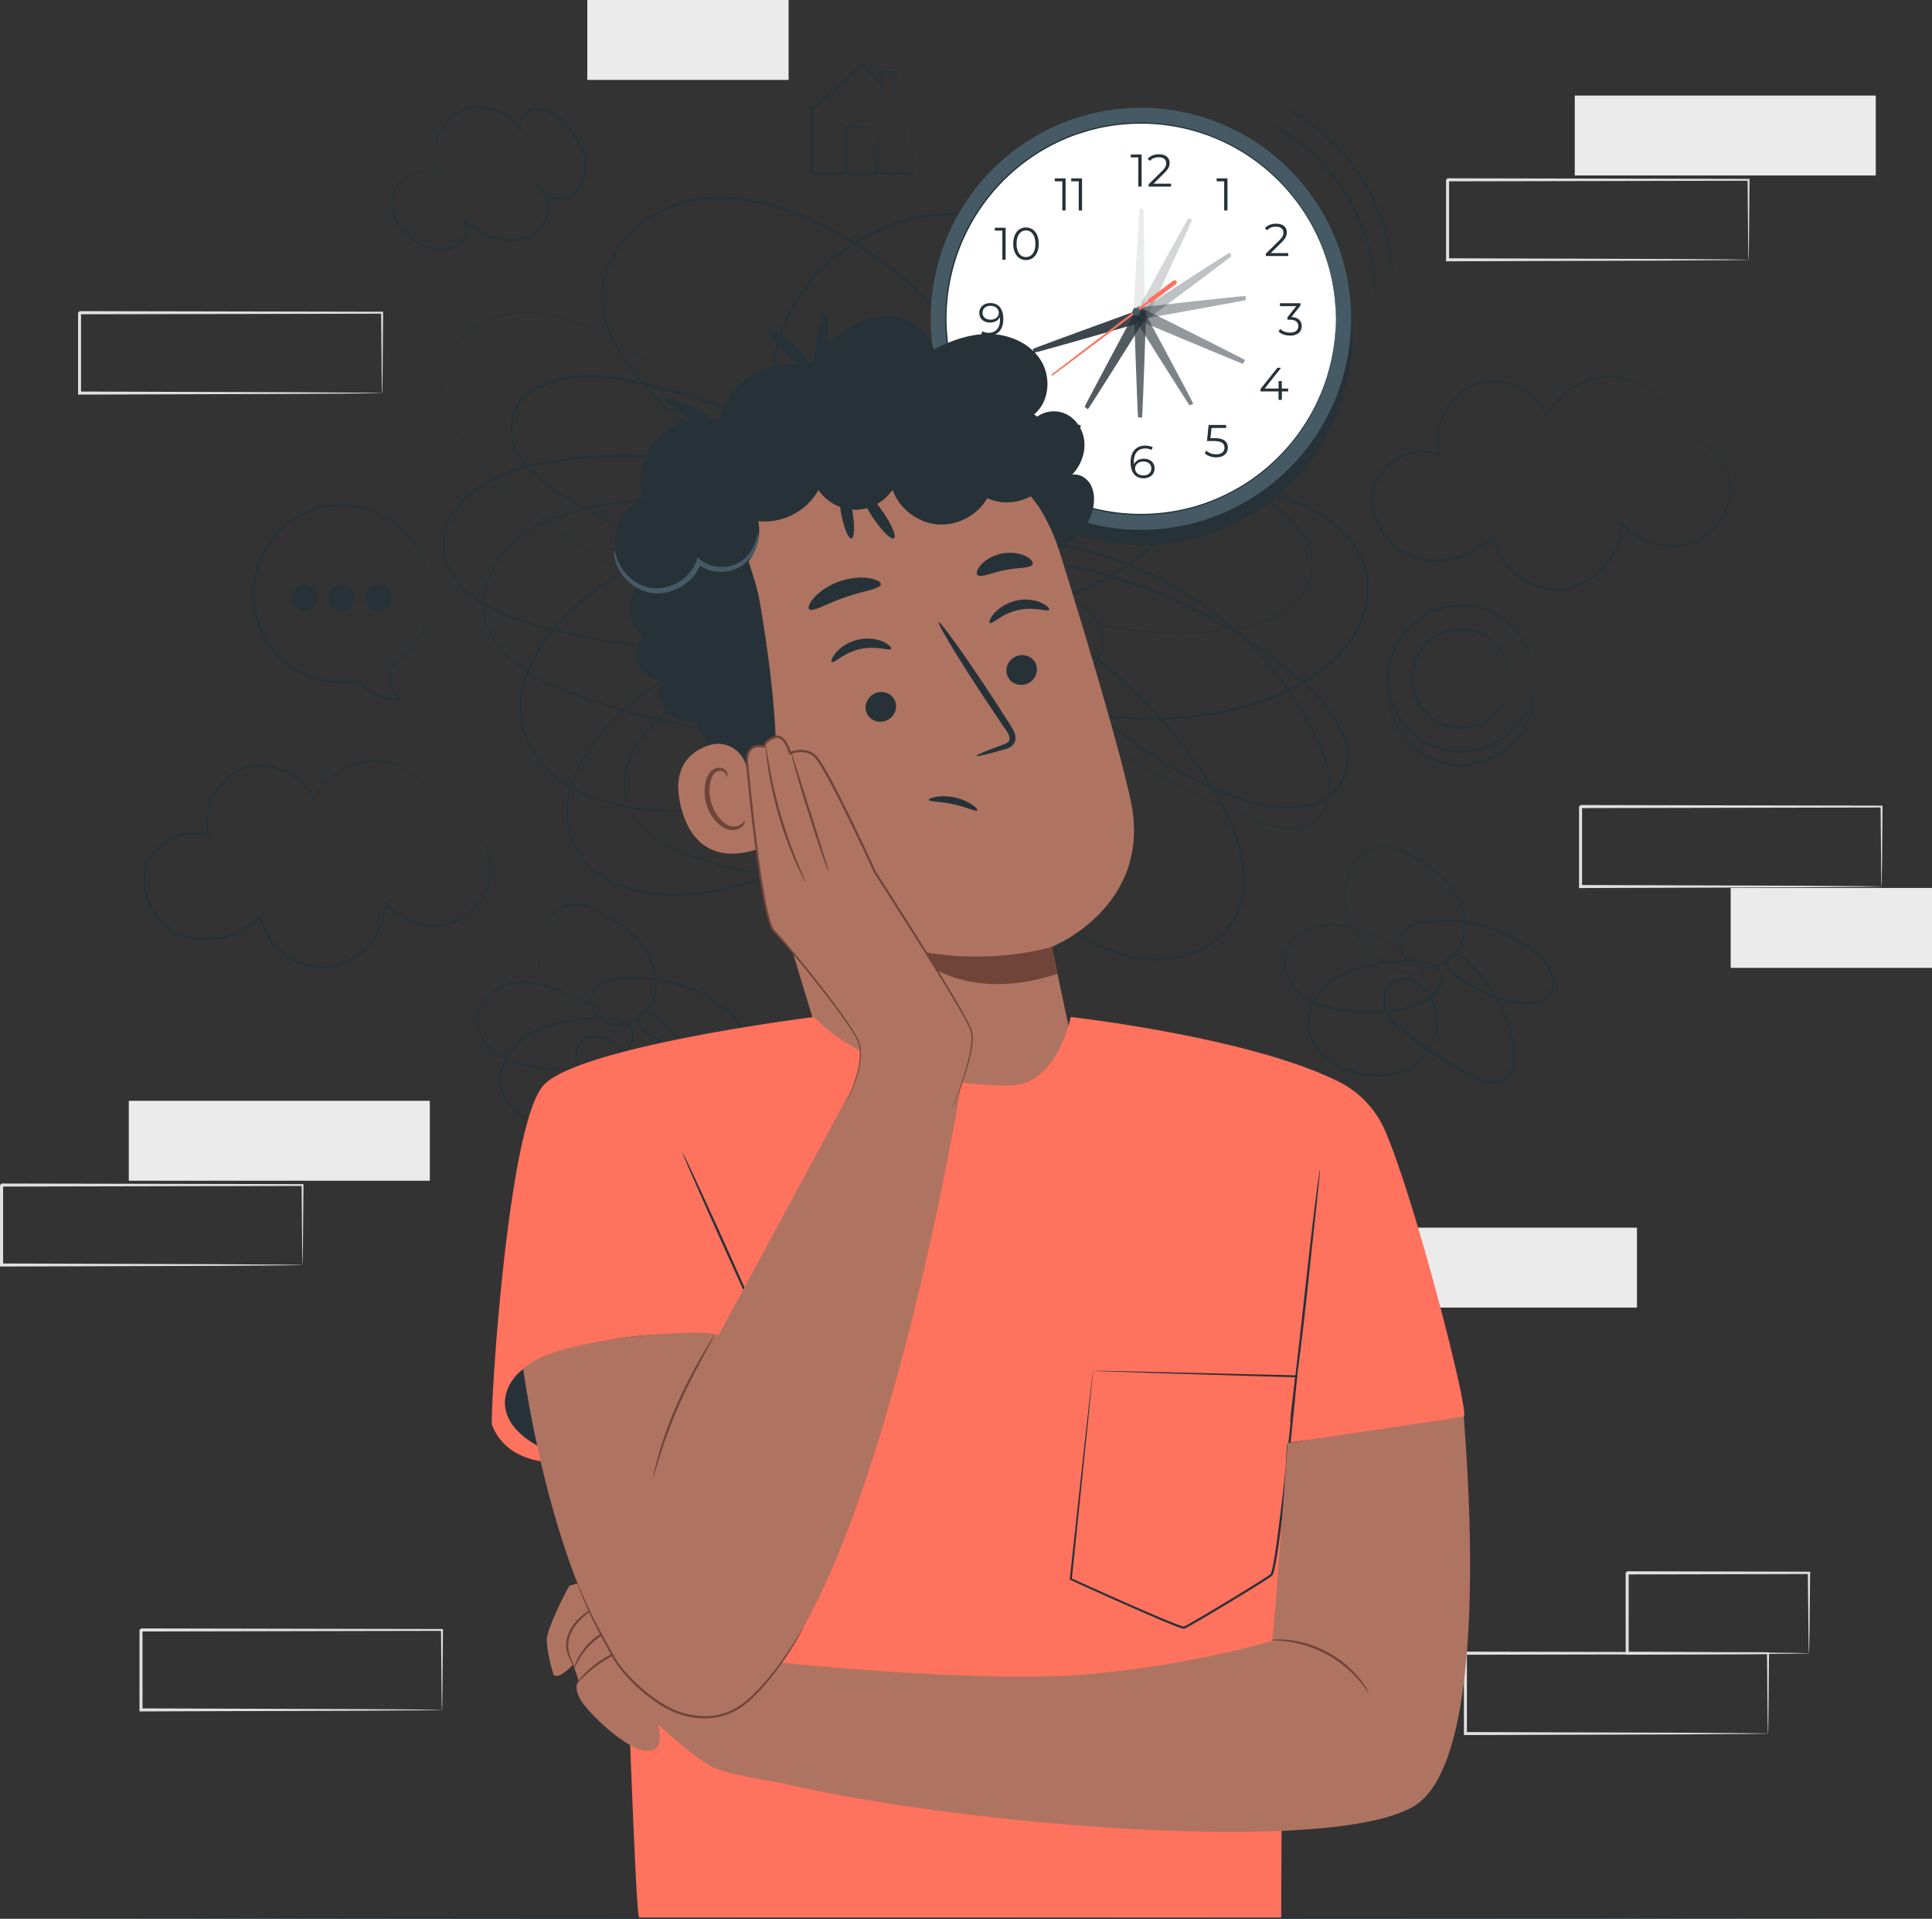 <svg xmlns="http://www.w3.org/2000/svg" width="145" height="144" fill="none" viewBox="0 0 145 144"><rect x="0" y="0" width="145" height="144" fill="#333333" stroke="none"/><g clip-path="url(#clip0_561_1642)"><path fill="#EBEBEB" d="M122.857 92.132h-22.591v5.997h22.591v-5.997ZM145 66.638h-15.109v5.998H145v-5.998ZM59.187 0H44.078v5.998h15.109V0ZM32.258 82.612H9.666v5.998h22.592v-5.998Z"/><path fill="#E0E0E0" d="m22.705 94.927-.006-.108c0-.081-.004-.182-.007-.306l-.016-1.18-.04-4.403.072.071c-5.156.01-13.36.026-22.588.046.052-.052-.117.114.114-.114V94.934L.12 94.82l16.1.052c2.011.013 3.626.026 4.75.032.55.007.978.01 1.284.017.14 0 .25.006.334.006.078 0 .117.003.12.007 0 0-.032.003-.104.006-.084 0-.188.003-.321.007l-1.261.016-4.724.033c-4.058.013-9.712.029-16.178.052H0V88.939c.23-.234.065-.068.117-.12 9.228.02 17.432.036 22.588.045h.072v.072l-.04 4.442-.016 1.164c0 .121-.006.219-.006.297 0 .065-.003.098-.007.095l-.003-.007Z"/><path fill="#EBEBEB" d="M140.779 7.171h-22.591v5.998h22.591V7.17Z"/><path fill="#E0E0E0" d="m131.227 19.49-.007-.108c0-.082-.003-.183-.006-.307l-.016-1.18-.039-4.403.071.071c-5.156.01-13.36.026-22.588.046.052-.052-.117.114.114-.114V19.496l-.114-.114 16.1.052c2.011.013 3.626.026 4.75.032.549.007.978.01 1.283.017.14 0 .25.006.335.006.078 0 .117.003.12.007 0 0-.032.003-.104.006-.084 0-.188.003-.321.007l-1.261.016-4.724.033c-4.059.013-9.712.029-16.178.052h-.114V13.5c.231-.234.065-.068.117-.12 9.228.02 17.432.036 22.588.045h.072v.072l-.039 4.442-.016 1.164c0 .121-.007.219-.007.297 0 .065-.003.098-.006.095l-.01-.007ZM28.674 29.502l-.007-.111c0-.082-.003-.183-.006-.31l-.017-1.187c-.01-1.04-.022-2.537-.038-4.426l.071.072c-5.186.01-13.432.026-22.708.046.052-.053-.117.117.113-.118V29.498l-.113-.114c6.465.02 12.125.04 16.184.052l4.776.033c.552.006.981.01 1.293.016.14 0 .25.007.338.007.078 0 .117.006.12.006 0 0-.032.007-.104.007-.084 0-.192.003-.325.006l-1.267.017c-1.127.006-2.739.02-4.75.032-4.078.013-9.764.033-16.262.053h-.114V23.47c.23-.238.065-.068.117-.12 9.277.02 17.523.036 22.709.045h.07v.072c-.015 1.905-.028 3.415-.038 4.468l-.016 1.171c0 .12-.007.219-.007.297 0 .065-.003.098-.006.094l-.013.004ZM132.686 130.1s-.004-.039-.007-.111c0-.081-.003-.182-.006-.309l-.017-1.188-.039-4.425.072.072c-5.186.009-13.432.026-22.708.045.052-.052-.117.118.113-.117V130.097l-.113-.114c6.465.019 12.125.039 16.184.052l4.776.033c.552.006.981.009 1.293.016.14 0 .25.006.338.006.078 0 .117.007.12.007 0 0-.032.007-.104.007-.084 0-.191.003-.325.006l-1.267.016-4.75.033c-4.078.013-9.764.033-16.262.052h-.114V124.07l.117-.121c9.276.02 17.523.036 22.708.046h.072v.072l-.039 4.468-.016 1.171c0 .12-.007.218-.007.296 0 .066-.003.098-.006.095l-.013.003Z"/><path fill="#E0E0E0" d="M135.766 124.07s-.007-.042-.01-.114c0-.088-.006-.193-.01-.32-.006-.297-.013-.701-.019-1.21-.01-1.056-.026-2.55-.046-4.386l.085.085-13.643.032.113-.114v3.108c0 1.008 0 1.986-.003 2.925l-.11-.11c3.938.019 7.33.039 9.76.052l2.843.029c.319.007.575.01.767.013.175.003.27.01.273.013.003.003-.081.01-.247.013l-.744.013-2.817.03-9.835.052h-.111v-.111c0-.936 0-1.914-.003-2.925v-3.105c-.026.019.221-.225.117-.121 5.299.013 10.108.023 13.643.033h.085v.084c-.02 1.859-.033 3.369-.046 4.439-.01.502-.016.897-.019 1.191-.007.27-.013.407-.017.401l-.006.003ZM33.167 128.316l-.006-.107c0-.082-.003-.183-.007-.307l-.016-1.181-.039-4.402.072.071-22.588.046c.051-.052-.117.114.113-.114V128.323l-.114-.114c6.434.019 12.061.039 16.1.052 2.011.013 3.626.026 4.75.032.55.007.978.01 1.284.017.14 0 .25.006.334.006a.52.52 0 0 1 .12.007s-.032.003-.103.006c-.085 0-.189.004-.322.007l-1.26.016-4.725.033c-4.058.013-9.712.029-16.178.052h-.113V122.329c.23-.235.065-.069.117-.121 9.227.019 17.431.036 22.588.045h.071v.072l-.039 4.442-.016 1.164c0 .121-.006.219-.006.297 0 .065-.004.098-.007.095l-.01-.007ZM141.208 66.524l-.006-.107c0-.082-.003-.183-.007-.307l-.016-1.18-.039-4.403.072.072-22.589.045c.052-.052-.116.114.114-.114V66.531l-.114-.114 16.1.052c2.011.013 3.626.026 4.75.032.549.007.978.01 1.284.017.139 0 .25.006.334.006.078 0 .117.004.121.007 0 0-.033.003-.104.006-.085 0-.189.004-.322.007l-1.261.016-4.724.033c-4.058.013-9.712.03-16.178.052h-.113V60.536c.23-.234.065-.068.117-.12 9.227.02 17.431.036 22.588.046h.071v.071a4374.17 4374.17 0 0 1-.039 4.442l-.016 1.165c0 .12-.006.218-.006.296 0 .065-.004.098-.007.095l-.01-.007Z"/><path fill="#263238" d="M140.175 143.915s-.12.007-.357.01c-.241 0-.588.003-1.043.01l-4.016.016-14.771.026-48.73.026c-32.638 0-59.97-.029-66.956-.065v-.039c.67.003 1.16.006 1.488.01.325 0 .481.009.481.009s-.156.007-.48.01c-.33 0-.82.007-1.489.01v-.039c6.986-.036 34.318-.066 66.955-.066l48.731.027c6.235.009 11.278.019 14.771.026l4.016.016c.455.003.806.007 1.043.01.234 0 .357.01.357.01v-.007ZM59.6 39.635c0-.016.002-.12.009-.346.01-.228.013-.574.052-1.03.058-.914.182-2.277.549-4.048.37-1.764.994-3.952 2.248-6.327.634-1.177 1.414-2.41 2.44-3.577 1.027-1.161 2.259-2.3 3.753-3.235a15.581 15.581 0 0 1 5.14-2.137c.962-.215 1.976-.3 3.012-.29.52 0 1.04.062 1.57.12.26.05.523.102.786.15.263.05.52.138.783.206 2.08.62 4.133 1.8 5.728 3.578a10.916 10.916 0 0 1 1.963 3.059c.136.28.224.58.322.88.11.297.168.607.237.917.08.306.11.626.143.946l.052.48c.016.159 0 .322.006.482a10.366 10.366 0 0 1-.692 3.874 13.618 13.618 0 0 1-2.02 3.552 16.31 16.31 0 0 1-3.023 2.964 16.62 16.62 0 0 1-3.82 2.133c-2.772 1.086-5.859 1.533-9.014 1.553-3.165.026-6.407-.353-9.721-.8l-.091-.012.071-.056c4.127-3.29 9.25-5.772 14.93-6.982a36.029 36.029 0 0 1 8.841-.78c1.514.066 3.041.193 4.565.457.38.068.764.133 1.144.202.383.062.757.173 1.14.258l1.14.274c.378.11.754.225 1.125.368 1.472.561 2.905 1.35 4.042 2.511.562.578 1.046 1.26 1.31 2.039.269.776.272 1.643.032 2.436l-.098.297c-.039.094-.087.189-.13.283-.078.193-.204.362-.312.538a4.805 4.805 0 0 1-.848.914c-.636.541-1.394.923-2.177 1.213a11.99 11.99 0 0 1-2.44.607c-.416.068-.838.09-1.257.14-.42.052-.842.065-1.267.085a28.321 28.321 0 0 1-10.2-1.416c-3.33-1.096-6.527-2.811-9.318-5.133l-.084-.069.107-.022c8.139-1.677 17.289 1.183 23.582 7.465.79.78 1.527 1.62 2.206 2.51a22.776 22.776 0 0 1 1.865 2.812c.553.985 1.063 2 1.453 3.079.185.541.321 1.102.39 1.673.065.57.058 1.16-.088 1.725-.153.561-.471 1.09-.933 1.455-.461.365-1.043.557-1.627.59-1.177.059-2.307-.333-3.376-.77a66.337 66.337 0 0 1-6.365-2.951 65.568 65.568 0 0 1-11.86-8.046 64.1 64.1 0 0 1-2.716-2.443c-.903-.825-1.673-1.83-2.151-2.98-.23-.575-.387-1.204-.318-1.837.02-.316.14-.623.289-.9.087-.13.188-.257.292-.375.124-.1.23-.218.367-.303.53-.369 1.212-.44 1.826-.333.624.101 1.209.362 1.748.688 2.11 1.386 3.584 3.63 4.253 6.076.676 2.45.618 5.124-.237 7.557-.86 2.433-2.462 4.582-4.457 6.242a18.004 18.004 0 0 1-6.924 3.548c-2.544.672-5.219.835-7.86.61-2.648-.228-5.27-.809-7.811-1.686-1.258-.46-2.505-1.06-3.506-2a5.123 5.123 0 0 1-1.192-1.656c-.283-.63-.39-1.33-.361-2.015a5.09 5.09 0 0 1 .523-1.987c.302-.62.692-1.19 1.127-1.722.89-1.05 1.96-1.934 3.1-2.703a58.185 58.185 0 0 1 15.096-6.891 61.926 61.926 0 0 1 4.084-1.038c.689-.14 1.378-.3 2.083-.381a13.204 13.204 0 0 1 2.125-.088c.711.032 1.423.14 2.105.352.682.215 1.342.548 1.862 1.06.526.505.854 1.197.971 1.914.117.724-.042 1.471-.328 2.133-.617 1.328-1.68 2.368-2.804 3.258a66.3 66.3 0 0 1-1.748 1.272c-.604.392-1.192.816-1.82 1.178-2.472 1.5-5.1 2.775-7.862 3.72-5.508 1.905-11.49 2.73-17.406 2.046-1.472-.21-2.93-.59-4.299-1.207a10.75 10.75 0 0 1-1.933-1.155 8.004 8.004 0 0 1-1.556-1.64c-.832-1.262-1.277-2.815-1.095-4.338.023-.189.039-.378.068-.567l.13-.558.065-.277.094-.27.192-.539c.305-.698.653-1.376 1.095-1.999a15.712 15.712 0 0 1 3.11-3.326c.597-.473 1.211-.93 1.864-1.325.322-.208.653-.394.988-.577.331-.186.663-.375 1.007-.544 2.707-1.416 5.634-2.424 8.64-3.073 3.012-.62 6.121-.864 9.218-.655.386.016.773.068 1.16.098.386.032.776.075 1.156.153a9.48 9.48 0 0 1 2.232.714c.705.343 1.375.79 1.882 1.412.487.627.747 1.468.575 2.264-.072.394-.23.776-.458 1.105-.231.33-.517.613-.829.858-.627.492-1.352.828-2.086 1.109-1.488.512-3.009.907-4.545 1.259-3.077.672-6.223 1.089-9.397 1.164-1.586.062-3.174 0-4.767-.085-1.585-.13-3.177-.28-4.75-.557-.793-.115-1.572-.294-2.359-.444-.39-.085-.78-.183-1.17-.274-.39-.091-.78-.183-1.166-.293-1.546-.405-3.103-.884-4.513-1.693-.702-.401-1.368-.884-1.923-1.484-.556-.597-.995-1.32-1.196-2.123a4.275 4.275 0 0 1 .104-2.44c.27-.782.764-1.467 1.355-2.035 1.189-1.138 2.703-1.862 4.256-2.344.78-.242 1.583-.421 2.392-.522.402-.056.805-.127 1.212-.167l1.218-.12c6.511-.542 13.204.71 19.157 3.62.367.189.747.358 1.108.56l1.088.604c.722.414 1.4.917 1.982 1.523.293.3.563.626.78.988.224.359.406.75.484 1.174A2.5 2.5 0 0 1 68.424 44a2.56 2.56 0 0 1-.712 1.06c-.656.57-1.543.756-2.375.779-.841.023-1.68-.098-2.495-.29A69.7 69.7 0 0 1 44.09 38.35c-1.459-.838-2.98-1.644-4.191-2.87a6.491 6.491 0 0 1-.822-.988 4.316 4.316 0 0 1-.579-1.155c-.292-.822-.227-1.751.11-2.547.345-.805 1.02-1.438 1.79-1.82.77-.394 1.616-.61 2.464-.724a11.846 11.846 0 0 1 2.567-.052c.425.04.85.091 1.273.17.42.078.838.173 1.254.26a55.54 55.54 0 0 1 4.955 1.338c3.256 1.07 6.434 2.433 9.44 4.122a55.278 55.278 0 0 1 4.395 2.74l1.056.756c.351.251.69.522 1.037.783.685.522 1.38 1.063 1.94 1.745.276.342.513.72.672 1.138.16.42.215.874.166 1.32a2.467 2.467 0 0 1-.475 1.247c-.14.179-.312.332-.503.453a2.025 2.025 0 0 1-.637.235c-.448.081-.903 0-1.32-.144a6.863 6.863 0 0 1-1.188-.567 103.641 103.641 0 0 1-16.792-12.527 38.879 38.879 0 0 1-1.904-1.833c-1.215-1.272-2.343-2.677-3.041-4.328a7.53 7.53 0 0 1-.601-2.596c-.036-.893.11-1.8.451-2.631.68-1.667 2.002-3.014 3.545-3.894a9.103 9.103 0 0 1 2.486-.972c.87-.2 1.767-.277 2.657-.255 1.788.043 3.545.463 5.215 1.083.835.313 1.657.665 2.447 1.08l.598.3c.198.104.39.218.585.326l.584.33.57.351a30.334 30.334 0 0 1 10.851 11.699c.816 1.598 1.586 3.261 1.891 5.061.072.45.12.904.127 1.36 0 .457-.039.913-.127 1.363a5.685 5.685 0 0 1-1.17 2.453 6.224 6.224 0 0 1-2.157 1.65 8.848 8.848 0 0 1-2.619.727c-1.803.232-3.665-.052-5.338-.776-1.66-.75-3.139-1.888-4.338-3.261a14.624 14.624 0 0 1-2.745-4.706 13.71 13.71 0 0 1-.803-5.404 12.33 12.33 0 0 1 1.485-5.257 13.256 13.256 0 0 1 3.568-4.152c2.901-2.237 6.68-3.405 10.348-2.906 1.826.261 3.58.972 5.111 2.003a14.32 14.32 0 0 1 3.883 3.91c1.31 1.993 2.177 4.298 2.35 6.686l.038.446v.447c-.01.297.003.597-.02.894-.064.593-.11 1.19-.26 1.767-.1.59-.318 1.148-.496 1.716-.11.277-.238.548-.355.819-.061.137-.117.273-.182.407l-.217.392c-1.128 2.1-2.834 3.854-4.809 5.15a15.302 15.302 0 0 1-3.187 1.542c-.283.088-.569.16-.852.241-.143.04-.282.085-.429.114l-.435.078c-.292.046-.578.118-.874.144l-.884.069a2.5 2.5 0 0 1-.442.01l-.442-.01c-.295-.01-.59-.007-.883-.046a10.836 10.836 0 0 1-1.739-.336c-1.13-.336-2.225-.858-3.116-1.65-.883-.786-1.543-1.863-1.738-3.046-.204-1.181 0-2.398.439-3.49.442-1.1 1.137-2.087 1.966-2.919.828-.838 1.77-1.546 2.745-2.188.978-.643 1.982-1.233 2.98-1.833 1-.597 2.01-1.177 3.047-1.709 2.067-1.063 4.276-1.924 6.6-2.182 2.313-.235 4.724.163 6.738 1.367a7.738 7.738 0 0 1 2.502 2.413 7.415 7.415 0 0 1 1.111 3.294c.11 1.164-.03 2.342-.335 3.46a13.37 13.37 0 0 1-1.358 3.193 15.139 15.139 0 0 1-2.076 2.766c-.387.43-.835.795-1.26 1.184-.209.198-.446.365-.67.544l-.685.525a20.808 20.808 0 0 1-6.187 2.955c-.542.183-1.111.277-1.667.414-.559.12-1.127.186-1.693.28-.568.043-1.137.115-1.709.131-.571 0-1.143.042-1.712-.007a19.914 19.914 0 0 1-6.654-1.441l-.13-.052.107-.088c5.306-4.442 11.898-7.201 18.676-8.03.852-.081 1.696-.185 2.55-.208.427-.013.852-.056 1.278-.043l1.277.01c1.702.065 3.401.186 5.075.519.835.166 1.657.391 2.456.684.8.29 1.583.636 2.31 1.08.728.44 1.417.959 2.005 1.578a6.419 6.419 0 0 1 1.352 2.166c.292.802.442 1.67.357 2.524a6.448 6.448 0 0 1-.708 2.446 9.633 9.633 0 0 1-1.501 2.052c-.598.6-1.251 1.141-1.947 1.62-1.4.94-2.95 1.66-4.568 2.104a25.138 25.138 0 0 1-4.926.95c-1.663.156-3.34.165-5 .032-1.66-.14-3.304-.44-4.913-.868-.806-.205-1.592-.48-2.378-.747l-1.157-.46c-.386-.153-.754-.342-1.134-.511-.38-.167-.744-.366-1.108-.565-.367-.195-.734-.388-1.082-.613-.35-.218-.711-.424-1.056-.659a11.076 11.076 0 0 1-.994-.753c-.627-.541-1.202-1.18-1.537-1.96-.331-.773-.364-1.696-.006-2.469.35-.78 1.02-1.363 1.76-1.732.742-.381 1.547-.606 2.363-.737.816-.13 1.644-.163 2.466-.1l1.225.1c.41.033.812.098 1.218.144 1.622.222 3.23.518 4.803.955 3.151.842 6.18 2.1 9 3.702 2.8 1.627 5.449 3.535 7.68 5.88.534.607 1.011 1.272 1.385 1.993.367.72.647 1.513.647 2.338a3.575 3.575 0 0 1-.767 2.286c-.51.646-1.248 1.08-2.024 1.302-.78.221-1.6.257-2.398.205a11.299 11.299 0 0 1-2.36-.43c-1.526-.48-2.989-1.116-4.402-1.84-5.666-2.886-10.43-7.413-13.617-12.82l-.127-.219.228.105a34.63 34.63 0 0 1 10.38 7.338 35.152 35.152 0 0 1 3.99 4.934c.296.437.566.894.852 1.337.263.457.53.913.783 1.377.497.929.926 1.9 1.241 2.909.302 1.01.49 2.067.423 3.13-.065 1.057-.4 2.107-1.027 2.965a5.868 5.868 0 0 1-1.098 1.138c-.42.323-.874.59-1.352.812a7.759 7.759 0 0 1-3.048.682c-2.105.03-4.126-.744-5.903-1.787-1.784-1.057-3.406-2.355-4.923-3.744a33.223 33.223 0 0 1-4.097-4.595 31.671 31.671 0 0 1-1.71-2.55c-.26-.441-.522-.881-.76-1.331-.246-.447-.48-.904-.678-1.377a13.065 13.065 0 0 1-.855-2.938c-.166-1.008-.208-2.042-.04-3.056.167-1.005.592-2 1.34-2.717.74-.72 1.757-1.108 2.774-1.154 1.02-.046 2.028.196 2.967.557.237.089.464.193.689.307l.679.333c.224.114.429.26.646.388.212.137.436.25.63.414a14.092 14.092 0 0 1 3.98 4.452c.976 1.745 1.629 3.675 1.837 5.658.195 1.98-.04 4.005-.744 5.86-.728 1.843-1.878 3.5-3.295 4.86a14.798 14.798 0 0 1-4.945 3.088c-1.82.702-3.798.96-5.728.79-.488-.02-.959-.137-1.437-.219-.24-.032-.468-.117-.702-.182l-.695-.206c-.903-.342-1.793-.73-2.602-1.252-3.288-2.016-5.686-5.395-6.476-9.135-.777-3.76.364-7.756 2.726-10.671a14.583 14.583 0 0 1 4.23-3.643 12.856 12.856 0 0 1 5.3-1.588c.926-.046 1.865.032 2.749.322.88.284 1.702.816 2.251 1.576.556.753.835 1.683.88 2.606a6.363 6.363 0 0 1-.467 2.706c-.702 1.716-2.002 3.08-3.347 4.273a38.464 38.464 0 0 1-4.298 3.274 38.892 38.892 0 0 1-12.165 5.306c-.858.206-1.729.35-2.603.437-1.745.154-3.535.092-5.205-.456-.828-.274-1.637-.653-2.31-1.22a5.956 5.956 0 0 1-1.595-2.055c-.75-1.594-.657-3.486.01-5.071.318-.802.73-1.565 1.228-2.263a15.077 15.077 0 0 1 1.63-1.977 17.78 17.78 0 0 1 1.895-1.709c.331-.267.676-.508 1.023-.753.348-.241.686-.492 1.037-.727 2.817-1.856 5.81-3.405 8.932-4.527l1.17-.42 1.182-.37.592-.182.597-.156 1.193-.313c1.602-.363 3.21-.689 4.828-.865 1.615-.212 3.24-.29 4.851-.313.806.017 1.615 0 2.414.065l1.202.072c.4.04.8.095 1.193.18a9.792 9.792 0 0 1 2.274.766c.718.352 1.397.812 1.91 1.438.527.613.764 1.468.631 2.264-.104.808-.601 1.513-1.202 2.021-.608.516-1.316.881-2.034 1.194-.357.16-.728.29-1.095.424l-1.098.401a49.598 49.598 0 0 1-4.452 1.321 50.83 50.83 0 0 1-17.993 1.109c-2.94-.343-5.82-.94-8.594-1.774-.69-.225-1.388-.418-2.064-.669-.675-.25-1.351-.492-2.02-.753-1.326-.541-2.623-1.187-3.73-2.087a6.955 6.955 0 0 1-1.443-1.569 5.161 5.161 0 0 1-.783-1.97 5.045 5.045 0 0 1 .1-2.103 6.408 6.408 0 0 1 .842-1.918 7.692 7.692 0 0 1 1.358-1.579 8.793 8.793 0 0 1 1.71-1.164c1.214-.649 2.533-1.05 3.853-1.347 5.302-1.102 10.637-1.337 15.761-.86a53.623 53.623 0 0 1 14.586 3.489c1.124.466 2.229 1.02 3.138 1.823.455.401.848.874 1.134 1.402.29.532.465 1.119.514 1.719.094 1.21-.36 2.384-1.03 3.343-.692.949-1.609 1.735-2.671 2.201-1.06.473-2.206.682-3.337.73-1.134.046-2.261-.061-3.363-.237-1.105-.17-2.18-.43-3.246-.682-.536-.117-1.062-.267-1.589-.404-.526-.14-1.049-.274-1.566-.44a65.026 65.026 0 0 1-11.59-4.684c-1.793-.92-3.489-1.94-5.13-2.97-.806-.542-1.618-1.054-2.385-1.618-.386-.278-.776-.545-1.153-.829-.374-.287-.747-.57-1.118-.854-.373-.278-.73-.574-1.088-.868-.358-.293-.718-.58-1.066-.874-.682-.607-1.384-1.18-2.03-1.803-1.284-1.243-2.434-2.613-3.152-4.185-.355-.782-.592-1.62-.618-2.465-.026-.842.15-1.69.536-2.417.18-.372.43-.701.69-1.014.275-.297.565-.58.893-.812a6.75 6.75 0 0 1 2.118-1.04c1.501-.464 3.077-.346 4.503.016 1.433.372 2.75.985 3.974 1.653a48.54 48.54 0 0 1 6.55 4.4 46.09 46.09 0 0 1 5.079 4.69c.182.195.37.384.546.577.172.199.344.394.513.587.335.391.68.76.985 1.145.614.77 1.215 1.496 1.735 2.233.263.366.532.715.77 1.07l.695 1.044.335.502.305.5c.202.328.393.648.582.961 1.478 2.508 2.365 4.54 2.953 5.9.546 1.38.806 2.087.806 2.087-.016-.042-.28-.708-.819-2.08-.591-1.357-1.481-3.386-2.963-5.894-.188-.31-.383-.63-.585-.959l-.305-.499c-.11-.163-.221-.332-.335-.499-.227-.339-.458-.684-.699-1.04-.24-.355-.51-.701-.773-1.066-.52-.737-1.12-1.461-1.735-2.231-.305-.385-.65-.753-.984-1.145-.17-.192-.341-.388-.514-.587-.175-.192-.36-.381-.546-.577a46.048 46.048 0 0 0-5.078-4.68 48.878 48.878 0 0 0-6.547-4.39c-1.222-.668-2.534-1.278-3.964-1.647-1.42-.358-2.983-.476-4.474-.013a6.646 6.646 0 0 0-2.102 1.03c-.325.229-.611.513-.884.806-.254.31-.504.633-.68 1.002-.38.72-.552 1.555-.526 2.387.026.835.26 1.663.611 2.442.715 1.56 1.862 2.926 3.142 4.165.644.62 1.345 1.194 2.028 1.8.347.297.708.581 1.065.874.358.29.715.588 1.089.865.37.284.744.567 1.118.85.377.281.766.552 1.153.83.767.564 1.58 1.072 2.385 1.614 1.64 1.03 3.337 2.048 5.127 2.967a64.863 64.863 0 0 0 11.577 4.674c.513.163 1.04.297 1.563.437.526.14 1.05.287 1.585.404 1.066.251 2.142.51 3.243.679 1.098.176 2.22.283 3.347.238 1.124-.05 2.261-.258 3.307-.727 1.046-.46 1.953-1.237 2.635-2.173.66-.945 1.105-2.103 1.014-3.284a4.228 4.228 0 0 0-.504-1.682 5.073 5.073 0 0 0-1.117-1.38c-.9-.793-1.995-1.344-3.116-1.807a53.4 53.4 0 0 0-14.56-3.48c-5.114-.473-10.443-.238-15.732.865-1.316.296-2.625.694-3.828 1.337a8.746 8.746 0 0 0-1.69 1.151 7.484 7.484 0 0 0-1.338 1.559c-.737 1.151-1.163 2.57-.93 3.95.118.684.384 1.343.768 1.927a6.87 6.87 0 0 0 1.42 1.542c1.095.89 2.381 1.533 3.704 2.071.666.258 1.341.5 2.017.75.676.248 1.372.44 2.057.666a50.69 50.69 0 0 0 26.533.656 50.146 50.146 0 0 0 4.441-1.318l1.095-.398c.367-.134.734-.264 1.089-.42.711-.31 1.41-.673 2.004-1.178.588-.496 1.063-1.174 1.164-1.95a2.712 2.712 0 0 0-.608-2.173c-.497-.606-1.163-1.056-1.868-1.405a9.664 9.664 0 0 0-2.249-.757c-.39-.081-.783-.137-1.18-.176l-1.198-.072c-.8-.065-1.605-.045-2.408-.065-1.608.023-3.226.105-4.838.313-1.615.176-3.216.502-4.815.861l-1.19.313-.594.157-.588.182-1.18.366-1.166.417c-3.112 1.119-6.095 2.665-8.906 4.514-.35.235-.688.483-1.033.724-.344.241-.692.486-1.017.75a17.512 17.512 0 0 0-1.881 1.7 15.104 15.104 0 0 0-1.618 1.96c-.494.69-.9 1.447-1.215 2.236-.657 1.566-.744 3.412-.01 4.97a5.802 5.802 0 0 0 1.56 2.01c.66.554 1.452.926 2.267 1.197 1.645.538 3.419.603 5.15.446 1.739-.16 3.444-.62 5.124-1.15a38.872 38.872 0 0 0 9.585-4.577 38.3 38.3 0 0 0 4.283-3.264c1.338-1.19 2.618-2.537 3.307-4.22a6.206 6.206 0 0 0 .458-2.648c-.045-.9-.318-1.804-.854-2.531-.533-.73-1.323-1.246-2.184-1.526-.864-.284-1.787-.363-2.7-.317a12.768 12.768 0 0 0-5.24 1.572 14.532 14.532 0 0 0-4.189 3.61c-2.34 2.89-3.463 6.84-2.697 10.557.78 3.698 3.155 7.048 6.411 9.04.803.52 1.683.9 2.577 1.24l.689.202c.23.062.454.147.695.18.471.081.939.198 1.416.215 1.904.17 3.864-.085 5.664-.78a14.63 14.63 0 0 0 4.896-3.059c1.4-1.347 2.538-2.984 3.256-4.807.695-1.833.926-3.832.734-5.792-.204-1.96-.851-3.871-1.816-5.6a13.898 13.898 0 0 0-3.938-4.403c-.192-.16-.416-.27-.624-.407-.214-.127-.416-.27-.637-.385l-.67-.33a5.796 5.796 0 0 0-.681-.303c-.926-.358-1.914-.593-2.905-.548-.985.043-1.966.421-2.677 1.112-.719.689-1.134 1.647-1.294 2.632-.169.989-.123 2.01.04 3.004a13.004 13.004 0 0 0 1.52 4.269 32.321 32.321 0 0 0 2.46 3.865 33.143 33.143 0 0 0 4.08 4.572c1.511 1.383 3.126 2.674 4.897 3.721 1.761 1.037 3.76 1.797 5.822 1.768a7.604 7.604 0 0 0 2.986-.666c.468-.215.91-.479 1.32-.792.402-.32.763-.691 1.065-1.106.608-.831.936-1.852.998-2.883.068-1.037-.117-2.077-.416-3.075a16.433 16.433 0 0 0-1.228-2.883c-.25-.46-.517-.913-.777-1.37-.282-.443-.549-.897-.845-1.33a35.241 35.241 0 0 0-3.97-4.912 34.378 34.378 0 0 0-10.336-7.302l.101-.11c3.175 5.38 7.912 9.884 13.552 12.757 1.404.721 2.87 1.354 4.377 1.83.757.218 1.54.368 2.326.424.787.052 1.586.016 2.343-.199.754-.215 1.456-.63 1.943-1.246.494-.61.744-1.399.731-2.185 0-.79-.27-1.562-.63-2.267a9.651 9.651 0 0 0-1.362-1.96c-2.206-2.318-4.854-4.23-7.638-5.847a38.052 38.052 0 0 0-8.962-3.685c-1.566-.434-3.167-.734-4.782-.953-.403-.045-.81-.11-1.212-.143l-1.219-.098c-.809-.062-1.627-.03-2.43.101-.8.13-1.592.352-2.313.72-.722.36-1.359.92-1.69 1.654-.338.73-.309 1.602.007 2.339.315.747.874 1.37 1.49 1.901.31.268.64.512.979.744.341.228.698.433 1.046.652.348.222.712.414 1.076.607.363.195.724.394 1.101.557.377.17.744.359 1.127.509l1.15.46c.78.267 1.56.538 2.363.743 1.595.424 3.23.724 4.883.865 1.654.13 3.318.124 4.971-.033a25.08 25.08 0 0 0 4.897-.946 15.488 15.488 0 0 0 4.523-2.08 13.475 13.475 0 0 0 1.92-1.599 9.395 9.395 0 0 0 1.472-2.012c.387-.74.62-1.552.692-2.38.081-.832-.065-1.674-.348-2.453a6.226 6.226 0 0 0-1.319-2.107 9.448 9.448 0 0 0-1.969-1.549c-.718-.437-1.491-.776-2.28-1.066-.79-.29-1.606-.516-2.434-.679-1.654-.33-3.353-.45-5.046-.515l-1.27-.007c-.426-.01-.849.03-1.271.043-.848.02-1.693.127-2.538.205-6.745.825-13.308 3.571-18.588 7.994l-.023-.144a19.793 19.793 0 0 0 6.596 1.429c.565.049 1.13.006 1.7.006.564-.013 1.13-.088 1.695-.127.56-.095 1.124-.16 1.68-.277.552-.137 1.114-.228 1.654-.411a20.66 20.66 0 0 0 6.134-2.932l.68-.522c.224-.176.458-.339.665-.538.42-.385.865-.75 1.248-1.174a14.931 14.931 0 0 0 2.054-2.736A13.213 13.213 0 0 0 90.915 34c.302-1.103.438-2.26.328-3.399a7.283 7.283 0 0 0-1.086-3.219 7.593 7.593 0 0 0-2.446-2.358c-1.972-1.177-4.354-1.575-6.635-1.344-2.294.258-4.484 1.11-6.54 2.166a54.74 54.74 0 0 0-3.038 1.706c-.998.6-2.002 1.19-2.974 1.83-.968.638-1.903 1.34-2.719 2.165-.819.822-1.498 1.784-1.93 2.863-.432 1.07-.63 2.257-.429 3.399.189 1.144.822 2.181 1.683 2.948.864.773 1.94 1.285 3.048 1.614.559.16 1.13.267 1.709.333.29.039.582.036.87.045l.436.01c.146.007.293.007.436-.01l.87-.068c.29-.023.575-.095.861-.14l.432-.079c.143-.029.283-.075.423-.114.28-.081.562-.153.841-.238a15.09 15.09 0 0 0 3.149-1.523c1.953-1.282 3.639-3.017 4.753-5.088l.215-.384c.065-.13.12-.268.182-.401.117-.271.24-.535.35-.81.176-.56.39-1.111.491-1.692.15-.57.192-1.158.257-1.745.026-.293.01-.587.016-.883v-.44l-.036-.441c-.169-2.355-1.026-4.634-2.323-6.604a14.17 14.17 0 0 0-3.837-3.865c-1.51-1.017-3.24-1.715-5.04-1.973-3.619-.492-7.356.659-10.221 2.873a13.117 13.117 0 0 0-3.522 4.1 12.137 12.137 0 0 0-1.466 5.185c-.1 1.81.179 3.637.793 5.336a14.47 14.47 0 0 0 2.713 4.65c1.183 1.357 2.642 2.479 4.28 3.22 1.64.71 3.476.99 5.25.762a8.736 8.736 0 0 0 2.567-.71c.802-.382 1.537-.92 2.099-1.608a5.507 5.507 0 0 0 1.134-2.378 6.98 6.98 0 0 0 .123-1.327 9.123 9.123 0 0 0-.123-1.33c-.302-1.768-1.063-3.422-1.875-5.014A30.114 30.114 0 0 0 64.19 18.387l-.565-.349-.582-.326c-.195-.107-.386-.221-.581-.322l-.595-.3a22.085 22.085 0 0 0-2.43-1.07c-1.657-.617-3.399-1.03-5.16-1.073-1.758-.05-3.538.32-5.059 1.206-1.517.868-2.81 2.189-3.473 3.813a6.059 6.059 0 0 0-.439 2.56c.033.874.25 1.735.588 2.537.683 1.618 1.8 3.01 3.006 4.276a38.503 38.503 0 0 0 1.894 1.826 103.943 103.943 0 0 0 6.008 5.104 102.32 102.32 0 0 0 10.758 7.403 6.88 6.88 0 0 0 1.16.555c.4.137.828.212 1.237.137.205-.036.4-.108.579-.212.175-.111.328-.251.458-.414a2.3 2.3 0 0 0 .439-1.161c.042-.421-.01-.848-.156-1.243a4.086 4.086 0 0 0-.647-1.093c-.543-.662-1.228-1.196-1.914-1.718-.344-.261-.682-.529-1.033-.78l-1.053-.753a55.446 55.446 0 0 0-4.38-2.733c-2.998-1.683-6.163-3.043-9.41-4.11a54.417 54.417 0 0 0-4.938-1.333c-.835-.176-1.663-.365-2.508-.427a11.517 11.517 0 0 0-2.531.052c-.835.114-1.664.323-2.408.707-.747.372-1.387.976-1.715 1.742-.322.76-.384 1.644-.104 2.43.126.394.318.77.558 1.112.231.349.51.665.803.962 1.186 1.203 2.697 2.006 4.156 2.844a72.056 72.056 0 0 0 4.49 2.312 70.012 70.012 0 0 0 14.215 4.872c.806.19 1.631.31 2.453.287.812-.02 1.66-.205 2.274-.74a2.41 2.41 0 0 0 .667-.991c.123-.382.143-.796.065-1.19a3.244 3.244 0 0 0-.465-1.12 5.406 5.406 0 0 0-.76-.961c-1.14-1.197-2.671-1.908-4.133-2.655-5.924-2.896-12.59-4.145-19.073-3.604l-1.212.12c-.403.04-.806.112-1.205.167a13.94 13.94 0 0 0-2.369.515c-1.537.477-3.031 1.197-4.194 2.31-.576.554-1.056 1.22-1.313 1.973a4.13 4.13 0 0 0-.1 2.348c.194.773.616 1.47 1.156 2.051.542.584 1.196 1.06 1.888 1.455 1.39.799 2.93 1.275 4.477 1.68.383.113.773.201 1.163.293.39.091.777.189 1.167.274.783.15 1.562.329 2.349.44 1.57.277 3.155.427 4.737.554 1.586.085 3.168.147 4.75.085 3.162-.075 6.3-.49 9.368-1.158 1.527-.349 3.05-.746 4.526-1.252.724-.274 1.439-.607 2.043-1.086.605-.466 1.105-1.112 1.232-1.872.162-.753-.081-1.54-.546-2.14-.484-.593-1.137-1.033-1.826-1.366a9.253 9.253 0 0 0-2.193-.701c-.377-.078-.76-.117-1.144-.153-.383-.033-.767-.082-1.153-.098-3.084-.206-6.177.036-9.176.652-2.992.646-5.907 1.647-8.6 3.056-.342.166-.673.355-1.005.541-.33.183-.662.369-.98.574-.647.395-1.258.845-1.85 1.315a15.563 15.563 0 0 0-3.08 3.293c-.435.617-.78 1.285-1.078 1.974l-.189.528-.094.264-.065.274-.13.545c-.03.182-.042.371-.065.554-.179 1.487.257 3.004 1.069 4.24a7.933 7.933 0 0 0 1.524 1.608 10.62 10.62 0 0 0 1.904 1.138c1.351.61 2.797.991 4.26 1.197 5.88.681 11.85-.137 17.337-2.035 2.752-.94 5.374-2.215 7.837-3.705.627-.359 1.209-.78 1.813-1.171.591-.41 1.166-.838 1.741-1.269 1.118-.88 2.164-1.914 2.762-3.202.28-.646.432-1.36.319-2.055-.114-.688-.426-1.35-.93-1.833-.497-.489-1.14-.815-1.806-1.024a8.407 8.407 0 0 0-2.07-.349c-.702-.032-1.407 0-2.102.085-.695.078-1.384.238-2.073.378a57.961 57.961 0 0 0-19.134 7.905c-1.134.764-2.19 1.641-3.07 2.675a8.541 8.541 0 0 0-1.112 1.693 4.93 4.93 0 0 0-.51 1.934 4.35 4.35 0 0 0 .348 1.956 4.997 4.997 0 0 0 1.16 1.615c.977.916 2.209 1.513 3.457 1.97 2.524.87 5.143 1.454 7.778 1.68 2.632.221 5.29.061 7.818-.607a17.918 17.918 0 0 0 6.871-3.523c1.98-1.647 3.568-3.776 4.42-6.183.844-2.407.906-5.055.237-7.481a11.267 11.267 0 0 0-1.566-3.399 9.86 9.86 0 0 0-2.63-2.606c-.525-.32-1.097-.574-1.702-.671-.594-.101-1.238-.033-1.738.313-.127.078-.23.192-.348.287-.1.11-.191.231-.276.352-.14.26-.257.548-.273.851-.065.603.085 1.213.312 1.774.468 1.129 1.225 2.12 2.122 2.939.887.838 1.784 1.66 2.713 2.44a65.494 65.494 0 0 0 11.833 8.035 65.391 65.391 0 0 0 6.356 2.948c1.065.434 2.183.819 3.327.76.565-.032 1.12-.215 1.563-.564.442-.352.744-.851.893-1.393.273-1.102.055-2.27-.299-3.333-.383-1.063-.893-2.08-1.442-3.059a22.814 22.814 0 0 0-1.856-2.798 23.697 23.697 0 0 0-2.196-2.502c-6.264-6.258-15.378-9.108-23.482-7.442l.023-.091c2.778 2.312 5.962 4.024 9.283 5.117a28.199 28.199 0 0 0 10.163 1.412c.423-.02.845-.033 1.26-.085.42-.049.84-.072 1.252-.137a11.96 11.96 0 0 0 2.42-.603c.777-.284 1.524-.665 2.148-1.194.322-.254.592-.567.832-.893.104-.173.227-.34.305-.525.043-.092.088-.183.13-.278l.095-.29a3.86 3.86 0 0 0-.033-2.377c-.257-.764-.731-1.435-1.287-2.006-1.12-1.145-2.544-1.934-4.006-2.488-.367-.14-.74-.255-1.114-.366l-1.138-.274c-.38-.084-.753-.195-1.137-.257-.38-.069-.763-.134-1.14-.203-1.52-.264-3.045-.39-4.552-.456a36.04 36.04 0 0 0-8.822.773c-5.666 1.203-10.78 3.679-14.9 6.96l-.02-.069c3.314.447 6.554.825 9.712.802 3.148-.02 6.229-.46 8.99-1.542a16.544 16.544 0 0 0 3.805-2.123 16.192 16.192 0 0 0 3.012-2.952 13.649 13.649 0 0 0 2.015-3.535c.484-1.25.708-2.567.692-3.852 0-.16.01-.323-.007-.483l-.052-.476c-.032-.316-.058-.632-.143-.939-.068-.31-.127-.616-.237-.91-.097-.297-.185-.597-.322-.874a10.89 10.89 0 0 0-1.952-3.046c-1.59-1.77-3.633-2.948-5.703-3.568-.263-.068-.516-.156-.78-.205-.263-.052-.523-.101-.782-.15-.527-.059-1.047-.124-1.563-.124-1.03-.013-2.04.072-3.003.287a15.564 15.564 0 0 0-5.127 2.126c-1.491.933-2.722 2.068-3.75 3.226-1.026 1.164-1.806 2.39-2.44 3.567-1.253 2.368-1.88 4.553-2.254 6.318a29.29 29.29 0 0 0-.56 4.044c-.038.456-.045.799-.054 1.03-.01.225-.017.33-.017.346l.023-.026ZM103.212 22.5s-.013-.059-.019-.173l-.023-.492c-.003-.108-.006-.229-.013-.356-.01-.13-.029-.27-.042-.42-.036-.3-.055-.646-.133-1.021l-.104-.587c-.039-.206-.101-.411-.153-.63-.097-.437-.26-.887-.416-1.366a16.708 16.708 0 0 0-1.429-2.935 16.817 16.817 0 0 0-2.021-2.564c-.361-.349-.696-.691-1.05-.965-.172-.14-.331-.287-.5-.411-.17-.12-.328-.238-.484-.35-.303-.234-.605-.397-.858-.56-.13-.078-.247-.157-.358-.222l-.311-.163c-.173-.094-.316-.17-.433-.231a.833.833 0 0 1-.146-.092.738.738 0 0 1 .16.062c.12.056.266.124.448.206.097.045.204.098.321.153.117.059.238.134.368.209.26.156.568.316.877.544.159.111.322.225.494.343.172.12.334.267.51.407.36.274.702.617 1.069.966a16.105 16.105 0 0 1 2.053 2.583 16.183 16.183 0 0 1 1.433 2.974c.156.486.312.943.406 1.386.049.222.111.43.146.636l.095.597c.071.378.084.727.11 1.03.01.154.026.294.029.424v.36a63.88 63.88 0 0 1-.009.492c-.004.114-.01.172-.017.172V22.5Z"/><path fill="#263238" d="M104.496 21.443s-.013-.058-.02-.173l-.022-.492c-.004-.108-.007-.228-.013-.355-.01-.13-.03-.271-.043-.421-.035-.3-.055-.646-.133-1.021-.032-.19-.068-.385-.104-.587-.039-.205-.101-.41-.153-.63-.097-.436-.259-.886-.415-1.366a16.646 16.646 0 0 0-1.43-2.935 16.835 16.835 0 0 0-2.021-2.563c-.36-.35-.695-.692-1.05-.966-.172-.14-.33-.287-.5-.41-.169-.121-.328-.239-.484-.35-.302-.235-.604-.398-.858-.56-.13-.079-.247-.157-.357-.222l-.312-.164c-.172-.094-.315-.17-.432-.231a.823.823 0 0 1-.146-.091.739.739 0 0 1 .159.062c.12.055.266.124.448.205l.322.153c.117.059.237.134.367.21.26.156.569.315.877.544.16.11.322.225.494.342.172.12.335.268.51.408.36.274.702.616 1.069.965a16.126 16.126 0 0 1 2.054 2.583 16.25 16.25 0 0 1 1.433 2.974c.156.486.311.943.406 1.386.048.222.11.431.146.636.032.206.065.405.094.597.072.379.085.727.111 1.03.009.154.026.294.029.425v.359c-.003.198-.007.362-.01.492a.89.89 0 0 1-.013.173l-.003-.007ZM46.17 77.47s-.123-.004-.367-.02c-.061-.004-.13-.01-.204-.013-.075-.013-.156-.026-.244-.043-.088-.016-.185-.032-.29-.052-.1-.023-.207-.059-.321-.088a5.54 5.54 0 0 1-1.589-.74 6.56 6.56 0 0 1-1.722-1.66 6.002 6.002 0 0 1-1.088-2.785c-.127-1.093.143-2.375.997-3.366.423-.486 1.05-.861 1.755-.89.705-.036 1.39.264 2.024.606.64.346 1.283.734 1.89 1.213.602.48 1.174 1.05 1.596 1.752.42.698.692 1.52.696 2.38.003.43-.075.865-.231 1.279a3.026 3.026 0 0 1-.744 1.096c-.325.31-.725.544-1.16.691-.435.134-.92.176-1.374.046-.462-.115-.865-.424-1.134-.819-.27-.391-.42-.91-.27-1.399.143-.493.578-.838 1.036-1.008.462-.182.956-.238 1.443-.284a10.703 10.703 0 0 1 2.983.17c.997.192 1.978.535 2.908 1.011a11 11 0 0 1 1.342.825c.425.313.848.653 1.179 1.086.328.424.61.933.627 1.507a1.559 1.559 0 0 1-.812 1.409c-.504.277-1.089.323-1.644.28-.562-.042-1.105-.202-1.635-.381a12.172 12.172 0 0 1-3.025-1.53c-.23-.16-.48-.332-.666-.567-.181-.222-.36-.529-.266-.865a.651.651 0 0 1 .312-.371.728.728 0 0 1 .474-.052c.306.058.569.218.803.407a11.916 11.916 0 0 1 3.473 6.112c.12.597.153 1.223 0 1.83-.081.3-.214.596-.435.831a1.523 1.523 0 0 1-.835.447c-.644.104-1.254-.157-1.797-.43a30 30 0 0 1-4.65-2.961c-.477-.376-.968-.744-1.37-1.214a3.094 3.094 0 0 1-.501-.78 2.202 2.202 0 0 1-.179-.913c.01-.31.085-.63.257-.897.169-.27.435-.472.737-.567.611-.186 1.258 0 1.758.333.504.342.884.85 1.092 1.412.214.56.28 1.167.224 1.758-.104 1.18-.744 2.305-1.725 2.935-.968.652-2.154.874-3.275.782-1.121-.09-2.216-.472-3.11-1.128a4.27 4.27 0 0 1-1.134-1.197 3.081 3.081 0 0 1-.47-1.562c-.014-1.109.548-2.126 1.292-2.857.754-.75 1.739-1.184 2.713-1.445.985-.26 1.98-.362 2.954-.45.487-.049.981-.071 1.468-.006.478.068.985.218 1.32.603.165.19.266.427.308.672.04.248-.01.502-.11.724-.205.45-.582.766-.972 1.017a4.39 4.39 0 0 1-1.267.529c-.435.114-.874.205-1.31.27-1.747.261-3.473.147-5.032-.293-.777-.228-1.511-.587-2.076-1.125-.56-.538-.946-1.25-1.014-1.993-.078-.747.227-1.474.715-1.97.484-.502 1.104-.818 1.725-.981.63-.163 1.267-.147 1.855-.056.592.095 1.14.268 1.657.46.514.196.995.411 1.45.617.454.205.886.407 1.276.635.783.447 1.394 1.038 1.65 1.703a2.333 2.333 0 0 1-.067 1.732c-.101.218-.234.384-.364.515-.137.12-.267.202-.38.251a.95.95 0 0 1-.264.078c-.061.013-.09.017-.09.017s.029-.01.09-.023c.062-.01.15-.036.26-.085.11-.049.238-.134.367-.251.124-.127.254-.294.352-.509a2.29 2.29 0 0 0 .051-1.7c-.253-.645-.857-1.225-1.637-1.662-.39-.225-.819-.424-1.277-.627a26.957 26.957 0 0 0-1.446-.606 8.47 8.47 0 0 0-1.64-.45c-.582-.091-1.206-.101-1.817.059-.608.163-1.212.472-1.677.962-.468.479-.757 1.174-.679 1.888.069.71.442 1.399.985 1.918.549.521 1.267.87 2.03 1.095 1.537.43 3.253.545 4.978.28a12 12 0 0 0 1.293-.27 4.28 4.28 0 0 0 1.229-.515c.373-.241.73-.548.916-.959.09-.202.133-.427.097-.646a1.199 1.199 0 0 0-.276-.6c-.299-.342-.77-.489-1.231-.554-.471-.062-.952-.04-1.436.01-.972.088-1.96.192-2.928.45-.962.26-1.917.681-2.645 1.409-.721.71-1.257 1.695-1.244 2.746.01.518.169 1.037.448 1.483.276.45.663.832 1.095 1.152.868.636 1.937 1.007 3.028 1.096 1.092.088 2.242-.13 3.172-.76.942-.604 1.55-1.677 1.65-2.815a3.756 3.756 0 0 0-.214-1.683 2.785 2.785 0 0 0-1.03-1.334c-.468-.313-1.076-.479-1.615-.313a1.19 1.19 0 0 0-.647.5 1.551 1.551 0 0 0-.23.808c-.026.584.25 1.135.637 1.579.386.45.87.815 1.345 1.187a30.193 30.193 0 0 0 4.62 2.945c.533.267 1.118.508 1.69.414.282-.05.542-.193.74-.398.195-.209.319-.48.393-.76.147-.567.117-1.177 0-1.751a11.73 11.73 0 0 0-3.414-6.017c-.215-.177-.465-.323-.728-.372a.59.59 0 0 0-.37.039.475.475 0 0 0-.231.27c-.072.239.065.506.234.712.172.215.4.375.633.534.93.646 1.937 1.152 2.983 1.51.523.18 1.053.333 1.592.376.536.042 1.092-.007 1.553-.258.458-.245.75-.753.734-1.269-.013-.518-.273-1.004-.59-1.415-.32-.418-.729-.747-1.148-1.057-.425-.3-.864-.577-1.322-.815a10.784 10.784 0 0 0-2.866-1.001 10.43 10.43 0 0 0-2.944-.17c-.484.046-.965.101-1.403.274-.436.163-.826.48-.952.916-.134.434 0 .914.25 1.279.253.372.627.662 1.056.766.425.124.883.085 1.3-.042.415-.137.799-.362 1.11-.659.313-.297.566-.652.715-1.047.15-.394.225-.815.225-1.23 0-.834-.267-1.636-.673-2.318-.41-.685-.968-1.25-1.563-1.722-.594-.476-1.234-.861-1.871-1.207-.63-.342-1.293-.632-1.97-.6-.672.026-1.276.382-1.689.855a3.962 3.962 0 0 0-.851 1.604 4.14 4.14 0 0 0-.15.855c-.026.283.007.56.017.835a5.943 5.943 0 0 0 1.062 2.755 6.58 6.58 0 0 0 1.696 1.657c.575.385 1.118.62 1.573.747.114.032.218.068.318.095l.286.055.244.046c.075.006.143.013.205.016.24.02.363.036.363.036l.013-.007ZM32.556 61.636s.104-.023.31-.056c.1-.016.23-.013.383-.02.152.014.33.01.526.056a3.67 3.67 0 0 1 1.364.548c.491.313.991.796 1.349 1.468.357.665.507 1.545.315 2.442a4.45 4.45 0 0 1-1.52 2.482c-.41.336-.897.61-1.437.77a4.507 4.507 0 0 1-1.718.16 5.093 5.093 0 0 1-3.282-1.647l.123-.05c.01 1.044-.373 2.12-1.062 2.995-.686.874-1.686 1.572-2.856 1.803-2.343.486-5.05-1.207-5.595-3.79l.14.043a6.229 6.229 0 0 1-2.772 1.569c-1.053.274-2.222.257-3.265-.173a4.725 4.725 0 0 1-2.314-2.13c-.5-.926-.67-2.045-.354-3.043.315-.998 1.085-1.78 1.979-2.217.89-.44 1.969-.519 2.853-.088l-.11.094c-.342-1.164-.105-2.407.467-3.385.565-.982 1.501-1.729 2.55-1.97 1.047-.251 2.126-.049 3 .411.88.46 1.572 1.19 1.936 2.035h-.117c.448-.907 1.157-1.601 1.92-2.077a5.376 5.376 0 0 1 2.401-.777 4.706 4.706 0 0 1 2.168.362c.63.261 1.14.636 1.55 1.015a5.22 5.22 0 0 1 1.387 2.146c.088.28.143.499.162.649.026.15.033.225.033.225s-.02-.075-.052-.222a4.707 4.707 0 0 0-.179-.643 5.229 5.229 0 0 0-1.4-2.103 5.104 5.104 0 0 0-1.537-.988 4.594 4.594 0 0 0-2.128-.34c-.777.053-1.596.314-2.35.774-.744.47-1.432 1.15-1.864 2.031l-.062.124-.056-.127c-.354-.812-1.026-1.52-1.88-1.963-.849-.444-1.895-.633-2.902-.392-1.008.235-1.904.953-2.453 1.905-.55.946-.777 2.146-.446 3.258l.053.176-.163-.078c-.832-.405-1.858-.333-2.713.091-.858.418-1.592 1.174-1.891 2.12-.299.946-.14 2.019.344 2.912.481.897 1.27 1.65 2.23 2.052 1.003.414 2.134.434 3.158.166a6.058 6.058 0 0 0 2.696-1.526l.11-.108.03.15c.25 1.23 1.053 2.283 2.054 2.942.997.665 2.225.952 3.35.724 1.124-.222 2.102-.897 2.768-1.745.672-.848 1.046-1.888 1.036-2.9v-.188l.124.14c.854.949 2.037 1.5 3.187 1.61a4.405 4.405 0 0 0 1.673-.146 4.03 4.03 0 0 0 1.398-.743 4.336 4.336 0 0 0 1.497-2.414c.192-.874.056-1.731-.289-2.384a3.874 3.874 0 0 0-1.31-1.451 3.679 3.679 0 0 0-1.338-.558c-.783-.153-1.209.01-1.209-.023v.017ZM125.472 32.913s.108-.022.319-.055c.104-.016.237-.013.396-.02.156.014.341.01.543.056.406.072.9.238 1.407.564.507.323 1.02.822 1.387 1.513.37.689.523 1.595.322 2.521a4.577 4.577 0 0 1-1.57 2.557 4.323 4.323 0 0 1-1.481.796 4.66 4.66 0 0 1-1.774.163 5.258 5.258 0 0 1-3.383-1.696l.124-.049c.01 1.077-.384 2.185-1.095 3.089-.705.9-1.742 1.62-2.944 1.862-2.414.499-5.205-1.243-5.77-3.907l.139.042a6.417 6.417 0 0 1-2.859 1.618c-1.085.284-2.291.264-3.369-.18a4.863 4.863 0 0 1-2.385-2.194c-.517-.956-.689-2.11-.367-3.135.325-1.027 1.117-1.836 2.04-2.282.92-.454 2.031-.535 2.941-.092l-.111.095c-.354-1.2-.107-2.482.481-3.49.585-1.014 1.55-1.78 2.629-2.032 1.078-.257 2.19-.052 3.09.424.906.473 1.621 1.23 1.995 2.098h-.117c.461-.936 1.192-1.654 1.978-2.143a5.526 5.526 0 0 1 2.476-.8 4.86 4.86 0 0 1 2.236.372 5.33 5.33 0 0 1 1.598 1.047 5.378 5.378 0 0 1 1.43 2.212 4.69 4.69 0 0 1 .201.903s-.019-.078-.052-.228a4.605 4.605 0 0 0-.185-.662 5.417 5.417 0 0 0-1.443-2.172 5.307 5.307 0 0 0-1.582-1.021 4.782 4.782 0 0 0-2.193-.352c-.803.055-1.644.322-2.424.795-.77.483-1.478 1.188-1.923 2.097l-.062.124-.055-.127c-.368-.838-1.06-1.569-1.943-2.025-.878-.46-1.956-.656-2.993-.401-1.04.244-1.966.985-2.531 1.966-.569.975-.799 2.215-.461 3.363l.052.176-.163-.078c-.858-.418-1.917-.343-2.801.094-.883.43-1.644 1.213-1.952 2.185-.309.975-.143 2.084.354 3.007.494.926 1.309 1.706 2.3 2.117 1.037.427 2.203.45 3.262.173a6.26 6.26 0 0 0 2.785-1.572l.11-.108.03.15c.26 1.269 1.088 2.355 2.118 3.036 1.03.688 2.297.982 3.457.747 1.163-.228 2.167-.926 2.856-1.8.692-.877 1.079-1.95 1.072-2.99v-.19l.124.14a5.13 5.13 0 0 0 3.288 1.664 4.469 4.469 0 0 0 1.725-.154 4.15 4.15 0 0 0 1.443-.766 4.488 4.488 0 0 0 1.547-2.489c.198-.903.055-1.787-.299-2.462a3.997 3.997 0 0 0-1.352-1.497 3.827 3.827 0 0 0-1.381-.577c-.809-.157-1.248.013-1.248-.023l.013.004ZM33.313 13.534s-.045-.055-.123-.166a2.905 2.905 0 0 1-.29-.532 3.492 3.492 0 0 1-.24-.949 3.904 3.904 0 0 1 .101-1.324c.12-.482.35-1.007.75-1.467.189-.238.442-.437.712-.62.283-.166.595-.306.94-.385.34-.075.704-.11 1.078-.081.37.032.747.114 1.117.254.728.287 1.43.828 1.833 1.611l-.123.072a.973.973 0 0 1-.127-.747c.055-.254.198-.483.38-.668.182-.186.41-.333.666-.411.26-.082.54-.062.8-.007.529.12.987.444 1.383.815a8.52 8.52 0 0 1 1.07 1.263c.318.463.584.981.724 1.552.14.57.127 1.19-.071 1.761-.195.567-.608 1.102-1.203 1.334-.578.225-1.28.186-1.81-.193a1.562 1.562 0 0 1-.383-.417l-.412-.652.545.548c.319.32.507.75.55 1.184a2.45 2.45 0 0 1-.205 1.268c-.354.802-1.154 1.295-1.943 1.458-.803.18-1.631.046-2.346-.254-.718-.297-1.345-.74-1.9-1.214l.116-.097c.293.512.156 1.141-.156 1.562-.302.447-.822.698-1.316.747-.503.058-.99-.04-1.436-.2a4.695 4.695 0 0 1-1.202-.652c-.712-.531-1.218-1.265-1.374-2.035-.153-.766.02-1.523.393-2.054.37-.548.939-.81 1.42-.92.487-.114.929-.101 1.264-.006.338.087.562.26.672.4.065.066.091.131.117.167a.38.38 0 0 1 .033.062c-.01.006-.046-.082-.166-.212a1.328 1.328 0 0 0-.666-.372c-.328-.085-.757-.091-1.235.03-.471.114-1.014.371-1.361.9-.351.515-.51 1.245-.36 1.98.152.736.646 1.44 1.338 1.956.347.254.74.476 1.173.63.429.15.9.24 1.37.185.472-.052.937-.277 1.213-.691.286-.391.4-.959.146-1.396l-.227-.391.344.293c.549.467 1.163.897 1.858 1.184.693.29 1.485.411 2.249.241.754-.156 1.501-.626 1.826-1.366.328-.72.276-1.68-.309-2.263l.13-.105c.088.14.205.268.341.369.471.339 1.121.381 1.648.173.536-.206.92-.698 1.104-1.23a2.945 2.945 0 0 0 .069-1.666 4.649 4.649 0 0 0-.696-1.5 8.203 8.203 0 0 0-1.043-1.24c-.383-.362-.822-.668-1.31-.78-.243-.052-.493-.068-.72 0a1.493 1.493 0 0 0-.605.372c-.34.323-.494.858-.24 1.233l-.124.072c-.38-.747-1.05-1.272-1.754-1.552a4.147 4.147 0 0 0-1.079-.255c-.36-.03-.712 0-1.043.072a3.283 3.283 0 0 0-.906.365c-.264.176-.507.365-.692.594-.39.44-.621.949-.745 1.422a3.78 3.78 0 0 0-.117 1.298c.04.378.117.698.215.939.195.49.387.704.37.714v-.01ZM106.829 73.21s-.127-.003-.37-.02c-.062-.003-.13-.01-.205-.012-.075-.013-.159-.026-.247-.043-.091-.016-.185-.032-.289-.052-.104-.023-.211-.059-.325-.091a5.627 5.627 0 0 1-1.602-.747 6.614 6.614 0 0 1-1.738-1.673 6.046 6.046 0 0 1-1.099-2.811c-.009-.28-.042-.565-.019-.855a4.34 4.34 0 0 1 .153-.877 4.132 4.132 0 0 1 .874-1.66c.425-.493 1.059-.868 1.77-.9.712-.036 1.401.267 2.041.61.643.349 1.296.74 1.907 1.223.608.482 1.183 1.06 1.609 1.764.422.704.698 1.533.701 2.403.004.434-.074.875-.23 1.289a3.037 3.037 0 0 1-.751 1.105 3.136 3.136 0 0 1-1.17.698c-.438.134-.926.176-1.387.046-.465-.114-.874-.427-1.144-.825-.269-.395-.422-.92-.273-1.41.143-.495.582-.844 1.043-1.013.465-.186.962-.242 1.456-.287a10.773 10.773 0 0 1 3.009.17c1.004.195 1.995.54 2.934 1.02.468.241.919.525 1.355.832.428.313.857.658 1.189 1.096.331.427.614.942.63 1.52a1.58 1.58 0 0 1-.822 1.421c-.507.277-1.098.326-1.657.28-.565-.042-1.114-.205-1.647-.384a12.368 12.368 0 0 1-3.051-1.543c-.234-.163-.484-.336-.673-.57a1.445 1.445 0 0 1-.237-.392.713.713 0 0 1-.029-.48.625.625 0 0 1 .315-.371.74.74 0 0 1 .478-.052c.308.062.575.222.809.41a11.999 11.999 0 0 1 3.502 6.165c.12.6.156 1.232 0 1.845-.081.304-.214.604-.438.839a1.542 1.542 0 0 1-.842.45c-.65.104-1.264-.16-1.81-.434a30.635 30.635 0 0 1-4.688-2.987c-.481-.379-.975-.75-1.384-1.223a3.116 3.116 0 0 1-.504-.786 2.139 2.139 0 0 1-.179-.923c.01-.313.088-.633.26-.904.169-.27.442-.48.744-.574.618-.186 1.267 0 1.774.336.51.346.891.858 1.102 1.425.214.568.282 1.181.227 1.775-.104 1.19-.75 2.325-1.741 2.957-.975.66-2.174.881-3.302.79-1.13-.095-2.235-.48-3.138-1.138a4.343 4.343 0 0 1-1.144-1.207 3.1 3.1 0 0 1-.474-1.575c-.013-1.119.552-2.143 1.303-2.883.76-.757 1.751-1.194 2.735-1.458.991-.261 1.999-.365 2.98-.454.49-.048.991-.071 1.481-.006.481.069.991.222 1.329.61.166.192.27.43.309.675.039.251-.01.506-.11.73-.208.454-.589.773-.978 1.025a4.374 4.374 0 0 1-1.277.531 11.87 11.87 0 0 1-1.319.274 12.136 12.136 0 0 1-5.076-.297c-.783-.231-1.523-.593-2.095-1.135-.566-.541-.952-1.258-1.024-2.009-.078-.753.23-1.487.722-1.986.487-.505 1.114-.825 1.741-.991.634-.163 1.277-.15 1.872-.056.597.095 1.153.271 1.67.463.519.196 1 .415 1.462.62.458.209.896.411 1.29.643.789.45 1.407 1.046 1.663 1.715a2.347 2.347 0 0 1-.068 1.745 1.87 1.87 0 0 1-.367.518c-.137.121-.27.206-.384.251a.95.95 0 0 1-.266.079 1.069 1.069 0 0 1-.091.016s.029-.01.091-.023c.062-.01.149-.036.26-.088.11-.049.237-.133.37-.254.124-.13.254-.297.354-.515a2.303 2.303 0 0 0 .052-1.713c-.256-.649-.864-1.236-1.65-1.676a14.245 14.245 0 0 0-1.287-.633c-.461-.205-.942-.42-1.459-.613a8.422 8.422 0 0 0-1.653-.453c-.589-.091-1.216-.101-1.833.059-.614.166-1.222.479-1.693.968-.47.483-.763 1.184-.685 1.905.068.717.445 1.412.994 1.937.555.525 1.28.877 2.05 1.102 1.553.434 3.282.548 5.023.284a11.58 11.58 0 0 0 1.306-.274 4.203 4.203 0 0 0 1.238-.518c.377-.242.738-.555.923-.966a1.19 1.19 0 0 0 .101-.652 1.225 1.225 0 0 0-.28-.603c-.299-.346-.776-.496-1.241-.561-.474-.062-.958-.04-1.449.01-.981.09-1.979.195-2.953.453-.969.26-1.934.688-2.668 1.422-.728.717-1.27 1.709-1.254 2.769.01.525.172 1.043.452 1.497.279.453.666.841 1.104 1.16.878.64 1.953 1.015 3.058 1.106 1.101.088 2.261-.13 3.2-.766.952-.61 1.566-1.693 1.667-2.838a3.81 3.81 0 0 0-.218-1.695 2.822 2.822 0 0 0-1.039-1.347c-.472-.317-1.086-.483-1.628-.317-.27.085-.504.264-.653.506a1.607 1.607 0 0 0-.234.815c-.026.587.253 1.145.643 1.592.39.453.877.822 1.358 1.197a30.325 30.325 0 0 0 4.663 2.97c.536.271 1.127.513 1.705.418a1.36 1.36 0 0 0 .748-.401c.198-.209.321-.483.396-.766.146-.575.117-1.188 0-1.768a11.879 11.879 0 0 0-3.444-6.073c-.214-.176-.468-.326-.734-.375a.605.605 0 0 0-.374.04.493.493 0 0 0-.231.273c-.074.238.065.51.238.718.172.218.403.378.64.541a12.253 12.253 0 0 0 3.008 1.523c.53.18 1.063.336 1.609.379.539.042 1.101-.007 1.566-.261.464-.248.757-.76.741-1.279-.013-.522-.277-1.014-.598-1.425-.322-.42-.734-.753-1.16-1.067a11.275 11.275 0 0 0-1.336-.821c-.922-.473-1.9-.819-2.891-1.011a10.748 10.748 0 0 0-2.97-.173c-.487.046-.975.1-1.417.274-.438.163-.831.483-.961.923-.134.437 0 .92.253 1.291.257.375.634.666 1.066.773.429.124.89.085 1.309-.042a3.01 3.01 0 0 0 1.121-.666c.312-.3.572-.655.721-1.056.15-.398.228-.822.225-1.243 0-.841-.267-1.653-.679-2.341-.413-.692-.978-1.26-1.576-1.739-.601-.48-1.248-.867-1.888-1.216-.634-.346-1.306-.64-1.985-.607-.679.026-1.287.385-1.703.861a4.023 4.023 0 0 0-.861 1.618 4.52 4.52 0 0 0-.153.86c-.026.288.007.568.017.842a5.985 5.985 0 0 0 1.072 2.779 6.538 6.538 0 0 0 1.712 1.67 5.666 5.666 0 0 0 1.586.753c.114.033.221.072.321.095.104.02.199.039.29.055l.243.046c.075.006.143.013.205.016.244.02.367.036.367.036l-.003.03ZM32.258 44.563l.006.114c0 .084 0 .195-.003.336-.02.293-.056.73-.195 1.278-.14.545-.384 1.2-.816 1.885a6.752 6.752 0 0 1-1.894 1.96l.023-.033c-.215.738.022 1.732.77 2.283l.13.098-.16.026c-1.124.18-2.465-.3-3.275-1.373l.075.03a6.75 6.75 0 0 1-1.13.127c-.192.01-.387-.013-.582-.02a3.59 3.59 0 0 1-.588-.062 6.647 6.647 0 0 1-2.3-.795 6.725 6.725 0 0 1-3.14-4.025c-.444-1.53-.275-3.163.313-4.533a6.777 6.777 0 0 1 2.836-3.144 6.814 6.814 0 0 1 1.862-.714c.633-.12 1.267-.193 1.875-.134 1.218.062 2.306.502 3.174 1.053a6.607 6.607 0 0 1 1.962 1.957c.455.685.696 1.363.849 1.918.035.14.068.27.097.398.023.127.036.244.052.355.036.219.055.405.055.558l.01.346v.117s-.007-.04-.013-.117l-.026-.343a3.442 3.442 0 0 0-.072-.554c-.019-.108-.035-.225-.061-.35l-.104-.39a6.6 6.6 0 0 0-2.807-3.79c-.855-.538-1.924-.959-3.12-1.014-.594-.056-1.212.02-1.832.14a6.719 6.719 0 0 0-1.816.704 6.626 6.626 0 0 0-2.762 3.076c-.572 1.337-.738 2.928-.302 4.419a6.582 6.582 0 0 0 3.057 3.926 6.48 6.48 0 0 0 2.245.783c.192.033.384.059.575.062.192.006.38.03.569.02.377-.01.747-.053 1.105-.121l.045-.01.03.04c.77 1.03 2.06 1.496 3.135 1.33l-.03.12c-.795-.6-1.036-1.643-.802-2.426l.007-.02.016-.013a6.75 6.75 0 0 0 1.881-1.914 6.72 6.72 0 0 0 .829-1.849c.149-.538.191-.972.224-1.262.01-.14.016-.251.02-.333.006-.075.009-.114.012-.114l-.01-.007ZM104.19 51.914c.017 0 .023.24.078.671.059.428.205 1.047.55 1.739.165.349.406.698.688 1.053.299.34.644.682 1.063.969.419.283.89.541 1.416.707.527.167 1.092.261 1.677.271a5.918 5.918 0 0 0 1.68-.267 5.625 5.625 0 0 0 1.417-.708 5.903 5.903 0 0 0 1.062-.969c.283-.355.52-.704.689-1.053.344-.691.49-1.311.549-1.738.055-.43.062-.672.078-.672.006 0 .01.058.01.176-.007.114.006.287-.023.505a5.346 5.346 0 0 1-.507 1.784c-.162.36-.403.721-.689 1.09-.302.349-.653.71-1.082 1.007a5.617 5.617 0 0 1-1.455.738 5.928 5.928 0 0 1-1.729.28 5.883 5.883 0 0 1-1.728-.28 5.607 5.607 0 0 1-1.456-.738c-.429-.3-.78-.658-1.082-1.007a5.925 5.925 0 0 1-.689-1.09 5.346 5.346 0 0 1-.507-1.783c-.029-.22-.016-.389-.023-.506 0-.114 0-.176.01-.176l.003-.003Z"/><path fill="#263238" d="M115.14 50.925c-.029 0 .007-.489-.205-1.333-.097-.421-.299-.92-.61-1.448a5.512 5.512 0 0 0-1.385-1.54 5.377 5.377 0 0 0-2.277-1.008c-.887-.15-1.885-.123-2.837.242-.477.166-.939.42-1.364.737-.218.15-.41.34-.611.522-.182.202-.371.398-.527.63-.662.886-1.036 2.024-1.049 3.199.01 1.173.383 2.312 1.046 3.199.156.228.348.427.53.63.201.182.393.371.611.521.425.32.887.57 1.364.74.952.366 1.95.392 2.837.242a5.377 5.377 0 0 0 2.277-1.008 5.512 5.512 0 0 0 1.385-1.54c.311-.528.513-1.027.61-1.447.212-.845.176-1.337.205-1.334 0 0 .003.03.003.088 0 .068 0 .156-.003.26 0 .115-.006.258-.036.425-.022.166-.042.362-.104.574-.091.43-.282.939-.594 1.48a5.428 5.428 0 0 1-1.394 1.585 5.459 5.459 0 0 1-2.327 1.05c-.906.163-1.933.137-2.914-.231a5.134 5.134 0 0 1-1.407-.757c-.227-.156-.426-.349-.63-.538-.189-.205-.384-.41-.546-.646-.686-.913-1.072-2.087-1.082-3.297.01-1.21.4-2.384 1.085-3.297.163-.235.358-.437.546-.646.208-.186.406-.381.63-.538a5.312 5.312 0 0 1 1.407-.757c.981-.368 2.008-.394 2.915-.231a5.477 5.477 0 0 1 2.326 1.05 5.561 5.561 0 0 1 1.394 1.585c.312.541.504 1.05.595 1.48.058.213.081.408.104.575.029.166.035.31.035.424 0 .107.004.192.004.26 0 .06 0 .089-.004.089l-.003.01Z"/><path fill="#263238" d="M113.356 50.926c-.023 0 0-.33-.146-.897a3.685 3.685 0 0 0-1.345-2 3.617 3.617 0 0 0-1.527-.671c-.595-.101-1.264-.082-1.898.163-.321.11-.63.28-.913.496a3.4 3.4 0 0 0-.76.77c-.445.593-.692 1.353-.702 2.139.007.786.257 1.546.702 2.14.214.3.474.56.763.769.283.212.592.381.913.495.637.245 1.307.265 1.898.164a3.596 3.596 0 0 0 1.527-.672 3.686 3.686 0 0 0 1.345-2c.146-.567.124-.896.146-.896 0 0 .046.33-.084.913a3.688 3.688 0 0 1-1.339 2.08 3.71 3.71 0 0 1-1.576.715c-.614.11-1.312.094-1.978-.157a3.465 3.465 0 0 1-.955-.512 3.511 3.511 0 0 1-.8-.802 3.835 3.835 0 0 1-.737-2.24c.006-.822.269-1.621.737-2.238a3.51 3.51 0 0 1 .8-.802c.298-.222.62-.398.955-.512.666-.251 1.361-.268 1.978-.157a3.71 3.71 0 0 1 1.576.715 3.678 3.678 0 0 1 1.339 2.08c.127.58.084.913.084.913l-.003.004ZM68.336 8.424s.007.026.01.078c.003.062.01.14.013.235l.039.907.117 3.372v.062h-.062c-2.021.007-4.637.013-7.545.023h-.084V8.238l.03-.026 3.778-3.366.052-.045.049.049 1.472 1.431-.11.046c.002-.186.006-.372.012-.548v-.323l-.006-.026v-.006s.013.026.035.026h.013v-.124h.127c.338 0 .66.003.965.006h.055v.056l-.058 1.937-.013-.026c.36.359.64.64.841.838.088.088.156.16.212.215a.496.496 0 0 1 .064.075.657.657 0 0 1-.084-.068l-.227-.206c-.205-.192-.491-.46-.861-.802l-.013-.01v-.016c.006-.525.016-1.17.026-1.94l.055.055c-.306 0-.627.003-.965.007H66.149v-.124s.01 0 .017.003c.061.039.039.049.048.055.004.01.004.02.007.023l.006.036.007.068c.003.089.006.18.006.268 0 .18-.003.365-.006.551v.15l-.11-.104c-.462-.444-.96-.917-1.486-1.419h.101c-1.14 1.027-2.414 2.169-3.766 3.382l.03-.062v4.739l-.085-.085c2.908.01 5.524.016 7.545.023l-.062.062a1455.91 1455.91 0 0 1-.058-3.353l-.01-.916v-.242c0-.055 0-.081.006-.084l-.003.006Z"/><path fill="#263238" d="M65.863 9.527s.013.078.02.238l.02.707c.016.613.032 1.497.038 2.54v.08h-.078c-.721 0-1.52.002-2.358.006l-.085-.085v-.959c0-.313 0-.616.003-.913.003-.584.01-1.125.013-1.614v-.069h.069a74.32 74.32 0 0 1 1.738.036c.41.013.63.023.62.033-.01.01-.25.02-.662.032-.413.013-.995.03-1.696.036l.068-.069c.003.49.006 1.031.013 1.615 0 .293 0 .6.003.913v.959c.075.078-.104-.101-.084-.085.838 0 1.637.007 2.358.007l-.078.078a128.181 128.181 0 0 1 .059-3.22c.006-.169.013-.266.02-.273v.007ZM23.823 44.866a.99.99 0 0 1-.988.991.99.99 0 0 1-.988-.991.99.99 0 0 1 .988-.992.99.99 0 0 1 .988.992ZM26.617 44.866a.99.99 0 0 1-.988.991.99.99 0 0 1-.988-.991.99.99 0 0 1 .988-.992.99.99 0 0 1 .988.992ZM29.415 44.866a.99.99 0 0 1-.988.991.99.99 0 0 1-.988-.991.99.99 0 0 1 .988-.992.99.99 0 0 1 .988.992ZM101.113 28.646c1.961-8.52-3.33-17.023-11.819-18.992-8.488-1.968-16.96 3.343-18.92 11.863-1.962 8.52 3.33 17.023 11.818 18.992 8.488 1.968 16.96-3.343 18.921-11.863Z"/><path fill="#455A64" d="M100.962 27.64c2.044-8.5-3.165-17.055-11.633-19.107-8.47-2.051-16.992 3.176-19.036 11.677-2.044 8.5 3.164 17.055 11.633 19.107 8.469 2.051 16.992-3.176 19.036-11.677Z"/><path fill="#fff" d="M85.628 38.618c8.084 0 14.638-6.578 14.638-14.692 0-8.115-6.554-14.693-14.638-14.693s-14.637 6.578-14.637 14.693c0 8.114 6.553 14.692 14.637 14.692Z"/><path fill="#263238" d="M100.262 23.925s-.006-.081-.009-.238c-.01-.156-.004-.391-.033-.698a14.534 14.534 0 0 0-1.02-4.49 14.084 14.084 0 0 0-1.02-2.065 14.79 14.79 0 0 0-3.714-4.165 14.25 14.25 0 0 0-2.791-1.673 14.278 14.278 0 0 0-3.356-1.063 14.499 14.499 0 0 0-3.763-.208c-.65.039-1.3.143-1.956.273-.653.14-1.306.33-1.95.558a14.635 14.635 0 0 0-7.97 7.028c-.178.336-.331.685-.49 1.034-.14.356-.286.714-.403 1.083a14.773 14.773 0 0 0-.748 4.621c.01 1.588.254 3.157.745 4.621.116.369.26.724.402 1.083.156.35.31.701.491 1.037.351.675.744 1.321 1.19 1.921a14.627 14.627 0 0 0 6.783 5.107c.647.232 1.297.418 1.95.558.656.13 1.306.235 1.956.274 1.296.101 2.564.013 3.763-.209a14.075 14.075 0 0 0 3.356-1.063c1.03-.47 1.966-1.04 2.79-1.673a14.84 14.84 0 0 0 3.715-4.165c.429-.707.753-1.409 1.02-2.064.27-.655.452-1.279.601-1.843a15.07 15.07 0 0 0 .419-2.648c.029-.306.023-.541.033-.698l.009-.238s.007.323-.022.936a14.366 14.366 0 0 1-.995 4.51 14.31 14.31 0 0 1-1.013 2.078 14.884 14.884 0 0 1-3.717 4.194 14.201 14.201 0 0 1-2.801 1.686 14.405 14.405 0 0 1-3.376 1.076 14.53 14.53 0 0 1-3.785.216c-.653-.04-1.31-.144-1.97-.274a15.72 15.72 0 0 1-1.965-.561 14.73 14.73 0 0 1-8.032-7.07c-.182-.34-.335-.692-.494-1.044-.143-.36-.289-.718-.406-1.09a14.809 14.809 0 0 1-.75-4.657c.01-1.598.256-3.176.753-4.654.117-.372.264-.73.407-1.089.159-.352.311-.704.493-1.044.355-.678.748-1.33 1.2-1.934a14.713 14.713 0 0 1 6.832-5.136c.65-.232 1.306-.42 1.963-.561.66-.13 1.316-.235 1.969-.274 1.303-.101 2.58-.01 3.785.215 1.209.219 2.34.6 3.376 1.076a14.21 14.21 0 0 1 2.8 1.686 14.834 14.834 0 0 1 3.718 4.195c.429.71.754 1.415 1.013 2.077.27.659.449 1.285.595 1.852.273 1.139.37 2.045.4 2.658.029.613.022.94.022.94v-.004Z"/><path fill="#263238" d="M85.68 11.594v2.407h-.247v-2.188h-.565v-.219h.812ZM87.89 13.783v.222h-1.683v-.177l.997-.981c.27-.268.322-.43.322-.594 0-.277-.195-.45-.563-.45-.279 0-.497.085-.652.268l-.176-.15c.185-.222.484-.343.851-.343.488 0 .796.248.796.65 0 .23-.071.436-.393.752l-.815.806h1.319l-.003-.003ZM92.123 13.388v2.407h-.247v-2.188h-.565v-.219h.812ZM79.975 13.388v2.407h-.247v-2.188h-.566v-.219h.813ZM81.21 13.388v2.407h-.248v-2.188h-.565v-.219h.812ZM96.685 18.994v.219h-1.683v-.176l.997-.982c.27-.267.322-.43.322-.593 0-.277-.195-.45-.562-.45-.28 0-.497.084-.653.267l-.176-.15c.186-.222.484-.342.852-.342.487 0 .796.248.796.649 0 .231-.072.437-.393.753l-.816.805h1.32-.004ZM75.474 17.09v2.407h-.246v-2.189h-.566v-.218h.812ZM76.046 18.293c0-.766.4-1.223.955-1.223.556 0 .959.457.959 1.223 0 .767-.403 1.223-.959 1.223-.555 0-.955-.456-.955-1.223Zm1.66 0c0-.642-.289-.998-.705-.998s-.705.356-.705.998c0 .643.29.998.705.998.416 0 .706-.355.706-.998ZM97.695 24.477c0 .401-.292.71-.87.71-.345 0-.68-.12-.865-.309l.12-.196c.153.163.433.277.745.277.396 0 .617-.185.617-.485s-.201-.48-.646-.48h-.173v-.183l.666-.834h-1.228v-.222h1.543v.176l-.679.858c.514.026.77.3.77.685v.003ZM75.3 23.945c0 .818-.446 1.246-1.096 1.246-.214 0-.42-.04-.569-.13l.101-.2c.124.082.29.114.465.114.517 0 .851-.332.851-.988 0-.055-.003-.124-.01-.195-.12.264-.4.414-.734.414-.478 0-.809-.28-.809-.721 0-.44.354-.74.819-.74.637 0 .984.443.984 1.203l-.003-.003Zm-.339-.48c0-.264-.218-.515-.633-.515-.345 0-.585.202-.585.522s.234.518.604.518.617-.228.617-.525h-.003ZM77.258 29.336c0 .427-.36.692-.932.692-.572 0-.926-.265-.926-.692 0-.29.165-.492.461-.59-.244-.098-.377-.277-.377-.528 0-.392.332-.637.838-.637.507 0 .845.245.845.637 0 .25-.136.433-.383.528.302.1.468.306.468.59h.006Zm-.253-.003c0-.297-.254-.483-.68-.483-.425 0-.675.186-.675.483s.25.486.676.486c.425 0 .679-.186.679-.486Zm-.68-.678c.374 0 .599-.17.599-.431 0-.26-.238-.437-.598-.437-.361 0-.592.166-.592.434 0 .267.218.433.592.433ZM81.096 31.893v.176l-1.005 2.23h-.266l.988-2.188h-1.235v.45h-.243v-.671h1.76v.003ZM92.15 33.592c0 .411-.287.73-.872.73-.347 0-.675-.12-.86-.31l.12-.195c.152.163.429.277.737.277.406 0 .624-.199.624-.492 0-.31-.192-.502-.802-.502h-.51l.123-1.207h1.313v.222h-1.095l-.082.766h.309c.725 0 .998.287.998.711h-.004ZM86.655 35.15c0 .45-.354.741-.819.741-.637 0-.984-.443-.984-1.203 0-.819.445-1.246 1.094-1.246.215 0 .42.039.57.13l-.102.2a.849.849 0 0 0-.464-.115c-.517 0-.852.333-.852.988 0 .056.004.124.01.196.12-.264.4-.414.735-.414.477 0 .809.28.809.72l.003.004Zm-.244.007c0-.316-.234-.518-.604-.518s-.618.228-.618.525c0 .264.218.515.634.515.348 0 .585-.202.585-.522h.003ZM96.685 29.375h-.48v.633h-.248v-.633h-1.355v-.18l1.27-1.594h.274l-1.228 1.556h1.042v-.558h.24v.558h.482v.218h.003Z"/><g opacity=".1"><path fill="#263238" d="M85.534 15.655c-.046.062-.481 8.081-.481 8.081l.874.052s-.078-8.065-.107-8.104l-.286-.033v.004Z"/></g><g opacity=".2"><path fill="#263238" d="M89.2 16.359c-.072.042-4.06 7.35-4.06 7.35l.855.36s3.487-7.534 3.477-7.58l-.273-.13Z"/></g><g opacity=".3"><path fill="#263238" d="M92.282 18.965c-.078 0-7.014 4.51-7.014 4.51l.461.773s6.677-4.973 6.693-5.022l-.14-.261Z"/></g><g opacity=".4"><path fill="#263238" d="M93.481 22.213c-.074-.036-8.402.903-8.402.903l.12.917s8.273-1.48 8.305-1.517l-.026-.303h.003Z"/></g><g opacity=".5"><path fill="#263238" d="M93.436 27.02c-.046-.072-8.035-4.054-8.035-4.054l-.436.878s8.263 3.47 8.315 3.457l.156-.28Z"/></g><g opacity=".6"><path fill="#263238" d="M89.56 30.308c.006-.082-3.766-7.09-3.766-7.09l-.829.404s4.27 6.78 4.315 6.803l.28-.12v.003Z"/></g><g opacity=".7"><path fill="#263238" d="M85.713 31.348c.045-.065.308-8.026.308-8.026l-.92-.069s.28 8.017.31 8.06l.298.035h.004Z"/></g><g opacity=".8"><path fill="#263238" d="M81.645 30.712c.075-.032 4.295-6.78 4.295-6.78l-.76-.525s-3.782 7.067-3.776 7.12l.24.182v.003Z"/></g><g opacity=".9"><path fill="#263238" d="M77.58 26.479c.078.023 7.704-2.172 7.704-2.172l-.218-.9s-7.515 2.733-7.544 2.775l.055.297h.003Z"/></g><path fill="#FF725E" d="M88.29 21.095a.164.164 0 0 0-.228-.033l-1.92 1.435.045.059-7.272 5.55s.04.082.055.092c.017.01 7.32-5.499 7.32-5.499l.05.062 1.917-1.438a.163.163 0 0 0 .032-.228Z"/><path fill="#455A64" d="M85.446 23.632a.289.289 0 1 1-.341-.467.289.289 0 0 1 .341.467Z"/><path fill="#263238" d="M53.27 53.961c-.637.202-1.326.277-1.976.12-.65-.152-1.254-.553-1.582-1.137-.325-.584-.338-1.354.036-1.908-1 .045-1.95-.845-1.972-1.85-.023-1.004.88-1.937 1.88-1.94a6.252 6.252 0 0 1 .248-3.444l5.611 1.683-2.252 8.476h.007ZM78.438 41.343c1.796-.133 3.395-1.643 3.639-3.434.075-.538.029-1.115-.25-1.581-.28-.467-.826-.796-1.359-.705.602-.642.972-1.52.92-2.397-.052-.88-.559-1.738-1.342-2.133s-1.823-.26-2.427.378c-.185-.932-.949-1.725-1.872-1.937l-3.583 1.7L78.44 41.35l-.003-.007Z"/><path fill="#AE7461" d="m81.274 82.08-2.336-11.02s7.613-3.02 5.927-10.96c-.816-3.836-3.13-11.595-5.31-18.59-2.342-7.524-10.046-11.98-17.704-10.24l-.76.172c-8.097 2.342-10.642 10.553-8.084 18.615l9.166 30.246 12.116 6.2 6.985-4.42v-.003Z"/><path fill="#6F4439" d="M78.938 71.057s-4.877 1.55-10.78.14c0 0 3.499 4.387 11.21 1.889l-.43-2.029Z"/><path fill="#263238" d="M77.788 49.967c.156.593-.214 1.213-.828 1.386-.611.172-1.235-.163-1.391-.757-.156-.594.214-1.213.828-1.386.614-.173 1.238.163 1.391.757ZM78.733 45.766c-.107.18-1.101-.261-2.313.016-1.215.261-1.963 1.09-2.128.969-.082-.052 0-.35.325-.721.318-.369.906-.79 1.663-.959.757-.166 1.453-.032 1.885.17.438.202.624.44.568.522v.003ZM67.219 52.735c.155.594-.215 1.213-.83 1.386-.61.173-1.234-.163-1.39-.757-.156-.593.218-1.213.829-1.386.614-.172 1.234.163 1.39.757ZM66.87 48.695c-.107.179-1.104-.261-2.313.016-1.215.26-1.962 1.09-2.128.968-.078-.052 0-.349.328-.72.319-.369.907-.79 1.664-.96.757-.165 1.452-.032 1.884.17.436.203.624.44.569.522l-.003.004ZM73.3 56.72c-.022-.068.703-.368 1.889-.802.302-.1.581-.231.584-.453.023-.242-.182-.548-.412-.874-.462-.685-.943-1.406-1.45-2.16-2.03-3.078-3.573-5.641-3.45-5.72.124-.081 1.871 2.349 3.899 5.43.494.76.965 1.488 1.413 2.182.195.327.488.682.436 1.184a.806.806 0 0 1-.406.571c-.186.104-.358.15-.51.192-1.216.346-1.976.525-1.996.457l.004-.007ZM66.107 43.855c-.045.358-1.29.476-2.674.971-1.394.467-2.447 1.145-2.7.89-.117-.123.013-.479.406-.906.387-.424 1.053-.894 1.885-1.184.831-.287 1.644-.33 2.21-.234.568.09.89.293.873.46v.003ZM77.495 42.345c-.15.326-1.05.228-2.056.44-1.014.18-1.813.607-2.073.362-.117-.12-.046-.427.266-.773.309-.342.87-.694 1.566-.831.696-.134 1.349-.02 1.761.182.42.202.598.463.536.617v.003Z"/><path fill="#263238" d="M77.98 38.046s-3.198-4.487-5.84-5.104c-3.2-.747-3.723 2.714-6.647 2.564-2.92-.147-5.978-.868-8.305 1.901-2.547 3.03-.74 4.34-.14 7.899 2.437 14.418.754 19.033-1.494 12.49-.247-.717-2.411-.84-3.412-3.877-1.296-3.936-2.553-8.792-2.3-11.852.211-2.58 1.205-4.552 3.246-6.946 3.22-3.774 8.526-5.042 12.22-5.499 3.694-.456 11.6 2.14 12.668 8.421l.004.003Z"/><path fill="#AE7461" d="M56.009 57.47c-.325-1.21-1.592-1.937-2.778-1.545-1.44.473-2.889 1.683-2.102 4.712 1.39 5.375 6.478 2.864 6.45 2.707-.02-.107-.966-3.63-1.567-5.873h-.003Z"/><path fill="#6F4439" d="M55.889 61.626c-.03-.01-.078.09-.215.202a.957.957 0 0 1-.692.195c-.62-.062-1.329-.838-1.605-1.8a3.184 3.184 0 0 1-.084-1.409c.061-.437.243-.776.516-.9a.49.49 0 0 1 .617.114c.111.13.105.248.137.248.02.01.091-.12-.01-.33a.602.602 0 0 0-.299-.28.718.718 0 0 0-.552 0c-.406.137-.68.614-.757 1.086a3.254 3.254 0 0 0 .065 1.582c.315 1.073 1.13 1.944 1.962 1.967.403 0 .686-.196.816-.366.13-.176.13-.303.107-.31h-.006Z"/><path fill="#FF725E" d="M70.373 38.725s.026 0 .04-.004c.032-.006.065-.013.098-.016l-.138.02Z"/><path fill="#263238" d="M78.116 27.04c-.793-1.263-2.317-1.935-3.801-1.974-1.485-.039-2.934.483-4.25 1.18-.358-1.985-2.87-2.931-4.8-2.367-1.93.564-3.372 2.14-4.714 3.646-2.736-.854-5.995 1.125-6.508 3.956-1.611-.42-3.428.082-4.597 1.272-1.167 1.19-1.641 3.023-1.196 4.631-1.206.57-2.05 1.84-2.115 3.173-.065 1.334.653 2.681 1.8 3.363-.75.802-.913 2.1-.38 3.062.532.962 1.718 1.51 2.79 1.292l2.996-4.449c2.22-.166 4.006-2.53 3.571-4.719 1.784.215 3.655-.75 4.513-2.335.611.91 1.69 1.487 2.785 1.484a3.402 3.402 0 0 0 2.775-1.5c.503 1.409 1.868 2.469 3.356 2.599 1.488.13 3.015-.669 3.756-1.97 1.628.776 3.801.082 4.682-1.497.88-1.578.338-3.8-1.17-4.79 1.157-.937 1.297-2.799.504-4.061l.003.003Z"/><path fill="#455A64" d="M56.873 40.078c.02 0 .052.166.013.47-.039.3-.162.746-.494 1.206-.321.454-.88.93-1.647 1.093a2.964 2.964 0 0 1-2.414-.529l.308-.087c-.165.456-.438.89-.802 1.252-.777.766-1.842 1.128-2.785 1.027-.952-.091-1.69-.61-2.15-1.128a3.296 3.296 0 0 1-.758-1.448c-.078-.382-.052-.597-.032-.597.078-.03.081.897.997 1.85.449.452 1.138.893 1.976.951.828.072 1.777-.26 2.466-.942.322-.32.565-.701.712-1.1l.094-.254.211.167c.627.492 1.44.63 2.102.499.673-.121 1.186-.516 1.511-.91.653-.825.617-1.54.686-1.52h.006Z"/><path fill="#263238" d="M57.708 24.743c.156-.18 1.108.405 2.083 1.347.975.943 1.592 1.872 1.423 2.038-.172.167-1.06-.485-2.021-1.412-.959-.93-1.64-1.79-1.485-1.97v-.003Z"/><path fill="#263238" d="M61.945 23.471c.234.02.335 1.145.123 2.502-.21 1.357-.646 2.4-.877 2.345-.234-.056-.178-1.155.026-2.479.208-1.32.49-2.387.728-2.367ZM49.92 29.984c.11-.212 1.202.137 2.44.78 1.238.642 2.154 1.337 2.044 1.549-.11.212-1.202-.137-2.44-.78-1.238-.642-2.155-1.337-2.044-1.549ZM63.901 40.404c-.234.043-.585-.831-.783-1.947-.198-1.118-.169-2.058.065-2.1.234-.042.585.832.783 1.947.198 1.119.169 2.058-.065 2.1ZM67.092 40.398c-.199.133-.874-.522-1.518-1.465-.64-.942-1-1.816-.802-1.953.198-.134.874.522 1.517 1.464.64.943 1 1.817.803 1.95v.004ZM73.35 60.82c-.085.124-.826-.258-1.804-.463-.975-.219-1.81-.18-1.832-.326-.01-.069.195-.17.549-.232a3.814 3.814 0 0 1 1.394.049c.536.117.994.333 1.29.535.299.202.441.378.403.437Z"/><path fill="#FF725E" d="M36.93 106.958c-.189-.467 1.127-22.611 3.88-25.53 2.755-2.919 20.277-5.107 20.277-5.107s4.517 5.143 14.68 5.143c3.6 0 4.591-5.143 4.591-5.143s13.54 1.52 20.184 4.889a7.376 7.376 0 0 1 3.411 3.646c2.249 5.179 6.326 21.055 5.917 21.453-.5.486-12.86 1.859-13.234 1.979-.377.121-.48 35.617-.48 35.617H47.976c-.377 0-1.283-34.766-1.91-34.645-.628.121-7.386 2.068-9.137-2.309v.007Z"/><path fill="#263238" d="M57.835 101.146c-.042.02-1.56-3.245-3.386-7.289-1.826-4.047-3.271-7.341-3.226-7.36.042-.02 1.56 3.24 3.386 7.288 1.826 4.044 3.271 7.341 3.226 7.361ZM82.022 102.871h.272c.192 0 .462.007.81.013.72.016 1.764.036 3.09.065 2.68.066 6.501.157 11.092.265h.078l-.007.081a487.4 487.4 0 0 1-.776 7.586 188.73 188.73 0 0 1-.497 4.161 51.321 51.321 0 0 1-.319 2.15c-.032.179-.068.362-.107.541-.023.091-.042.183-.071.274l-.049.14a.381.381 0 0 1-.11.137c-.31.222-.618.414-.933.613-1.225.767-2.44 1.5-3.636 2.211-.598.356-1.189.705-1.79 1.034a1.65 1.65 0 0 1-.124.062c-.025.01-.032.023-.077.023-.043 0-.075 0-.091-.01-.095-.019-.173-.049-.254-.075a9.653 9.653 0 0 1-.474-.179c-.312-.127-.62-.255-.926-.378a293.897 293.897 0 0 1-6.791-3.02l-.049-.023.007-.052c.513-4.69.942-8.604 1.244-11.35l.357-3.163.098-.829.026-.208c.007-.046.01-.069.013-.069l-.003.078a4.69 4.69 0 0 1-.02.219l-.081.845-.318 3.186c-.283 2.739-.683 6.637-1.164 11.313l-.042-.075c2.083.943 4.357 1.973 6.79 3.004.306.124.615.251.924.375.156.062.312.121.468.176.078.026.159.056.23.069.036.026.104-.026.179-.059.591-.323 1.183-.678 1.78-1.031 1.193-.711 2.411-1.444 3.633-2.211.312-.195.63-.394.916-.603.046-.026.046-.052.062-.072l.042-.121c.026-.084.046-.172.069-.26a10 10 0 0 0 .104-.535c.126-.718.224-1.435.318-2.143a215.7 215.7 0 0 0 .5-4.158c.302-2.704.566-5.251.796-7.583l.072.082-11.044-.339c-1.332-.046-2.379-.082-3.103-.105-.354-.013-.627-.023-.822-.032a5.22 5.22 0 0 1-.286-.017l-.007-.003Z"/><path fill="#263238" d="M99.064 87.797s.003.069-.007.196l-.052.555-.211 2.035c-.189 1.738-.442 4.1-.721 6.708-.29 2.619-.579 4.99-.816 6.702a83.93 83.93 0 0 1-.299 2.025c-.039.222-.068.405-.094.548a.74.74 0 0 1-.046.189c-.006 0 0-.068.01-.195l.062-.555.243-2.031c.205-1.716.475-4.084.764-6.706.29-2.618.559-4.99.773-6.702.108-.857.198-1.549.267-2.028.032-.225.062-.405.084-.551a.965.965 0 0 1 .04-.19h.002ZM56.37 100.585a30.582 30.582 0 0 0-14.456.903c-.936.294-1.875.64-2.648 1.246-.773.607-1.361 1.517-1.371 2.502-.016 1.839 1.836 3.078 3.525 3.789l14.95-8.44Z"/><path fill="#AE7461" d="M41.501 125.544c-.039-.14-.52-1.761-.454-2.609.065-.848 1.56-3.786 1.69-3.917.13-.13 7.8-2.022 8.775-1.826.975.195 6.307 7.504 6.307 7.504s15.57 1.673 23.76.956c8.192-.718 13.751-2.505 13.881-2.505.13 0 1.173-14.849 1.173-14.849s13.312-1.999 13.234-1.979c-.078.019 2.492 25.337-3.685 29.188-6.176 3.852-34.645 1.396-47.717-1.738 0 0-3.447-.522-4.747-1.044-1.3-.521-4.357-3.329-4.357-3.329s.709 2.119-.848 2.005c-1.556-.114-4.354-2.853-4.939-3.832-.584-.978-.15-1.396-.15-1.396.03-.058-.431-1.32-.431-1.255 0 .065-1.29 1.373-1.501.629l.01-.003Z"/><path fill="#6F4439" d="M43.077 125.231c-.016-.007.046-.29.25-.708a4.878 4.878 0 0 1 2.655-2.371c.439-.156.728-.186.731-.166.006.029-.27.101-.686.28-.416.18-.965.489-1.481.949-.514.46-.884.972-1.111 1.367-.228.394-.332.659-.358.649ZM47.259 123.669c.02.052-1.007.355-2.09 1.079-1.088.715-1.767 1.543-1.806 1.507-.016-.013.133-.238.426-.558a7.12 7.12 0 0 1 1.29-1.092 7.128 7.128 0 0 1 1.507-.76c.407-.144.673-.192.676-.173l-.003-.003Z"/><path fill="#6F4439" d="M44.76 120.522c.017.022-.237.215-.633.534-.387.323-.936.79-1.258 1.481-.159.342-.237.704-.22 1.027.012.326.103.617.191.852.182.472.331.756.305.769-.016.01-.2-.251-.415-.724a2.688 2.688 0 0 1-.238-.89 2.293 2.293 0 0 1 .221-1.109c.345-.74.933-1.207 1.339-1.507.42-.3.695-.453.708-.437v.004ZM102.712 127.021c-.029.02-.276-.404-.789-.991a8.682 8.682 0 0 0-.982-.953 9.179 9.179 0 0 0-1.387-.932 9.423 9.423 0 0 0-1.54-.649 8.962 8.962 0 0 0-1.332-.3c-.773-.108-1.26-.082-1.26-.118 0-.013.12-.023.34-.036.11-.006.247-.013.403-.003.156.007.338.007.533.036a7.67 7.67 0 0 1 1.365.267c.5.154 1.04.362 1.575.649a8.565 8.565 0 0 1 1.407.966c.397.346.728.685.975.995.13.15.231.3.322.427.094.127.166.241.218.339.11.192.168.3.159.306l-.007-.003Z"/><path fill="#AE7461" d="M39.266 102.738s3.506 26.243 13.536 26.051c11.658-.225 19.332-47.322 19.332-47.322h-8.077L53.903 100.25c-.013-.655-12.317.01-14.64 2.489h.003Z"/><path fill="#AE7461" d="M56.074 57.35c.035.339 1.05 11.58 2.008 12.52.958.943 5.588 6.617 6.303 8.192.715 1.576-.842 4.586-.842 4.586l7.857.724s1.962-4.615 1.498-6.037c-.465-1.422-7.233-11.887-7.233-11.887s-3.684-8.082-4.549-8.754c-.864-.668-1.822-.166-1.822-.166s-.403-1.48-1.154-1.223c-.75.258-.793.714-.793.714s-1.468-.414-1.28 1.328l.007.003Z"/><path fill="#6F4439" d="M63.547 82.651s.02-.049.062-.14l.178-.414c.15-.366.37-.907.556-1.637.094-.362.172-.777.188-1.233.016-.454-.045-.956-.321-1.412-.54-.923-1.274-1.905-2.096-2.981a100.698 100.698 0 0 0-2.788-3.457c-.26-.303-.523-.613-.796-.923-.14-.153-.276-.31-.422-.457a1.139 1.139 0 0 1-.205-.267 2.227 2.227 0 0 1-.133-.3c-.29-.819-.442-1.693-.605-2.583-.308-1.787-.545-3.679-.773-5.645a226.99 226.99 0 0 1-.318-3.008c-.026-.254-.049-.512-.075-.77-.02-.257-.046-.534.03-.801.061-.268.246-.538.522-.64.27-.114.553-.1.829-.039l-.107.075c.045-.238.191-.4.357-.535.172-.127.354-.218.575-.274.237-.055.481.066.624.229.153.16.263.349.354.538.081.173.15.349.202.531l-.124-.052c.497-.231 1.085-.26 1.582-.03.124.06.238.131.342.216.09.101.198.2.263.31.156.212.289.43.419.652.52.88.975 1.78 1.417 2.662a162.32 162.32 0 0 1 2.453 5.152l-.007-.01a405.141 405.141 0 0 1 4.354 6.905 125.644 125.644 0 0 1 1.774 2.954c.27.464.523.91.75 1.347.056.111.114.219.17.327.048.11.094.221.143.332.045.111.052.235.08.35.01.117.007.23.01.345-.048.903-.279 1.68-.474 2.348a29.285 29.285 0 0 1-.984 2.713l-.114.261c-.026.06-.042.088-.042.088s.01-.032.032-.09c.026-.066.059-.154.1-.268.092-.235.225-.584.388-1.037.162-.457.357-1.018.552-1.687.185-.668.41-1.448.448-2.328-.003-.111-.003-.222-.013-.333-.026-.107-.032-.222-.078-.326-.045-.104-.094-.212-.14-.32l-.168-.322a29.334 29.334 0 0 0-.757-1.338c-.54-.92-1.14-1.9-1.787-2.941a485.868 485.868 0 0 0-4.377-6.888v-.01a170.368 170.368 0 0 0-2.46-5.143c-.445-.88-.9-1.777-1.413-2.651a8.5 8.5 0 0 0-.41-.636c-.068-.111-.155-.186-.233-.278a1.776 1.776 0 0 0-.309-.195c-.439-.212-.988-.183-1.43.026l-.094.042-.03-.098a3.38 3.38 0 0 0-.19-.502 1.92 1.92 0 0 0-.322-.492c-.13-.14-.303-.219-.468-.18-.348.088-.731.34-.793.653l-.02.094-.09-.02c-.235-.052-.501-.061-.715.033-.225.085-.368.29-.426.525-.068.235-.049.49-.026.744l.075.77c.1 1.02.204 2.021.315 3.006.224 1.967.458 3.855.76 5.64.16.886.312 1.76.588 2.556.075.202.153.372.302.515.15.154.286.31.426.463.273.31.54.623.796.93a99.263 99.263 0 0 1 2.775 3.477c.819 1.082 1.547 2.067 2.083 3.006.282.47.344 1.005.321 1.462-.022.463-.107.88-.204 1.245a10.65 10.65 0 0 1-.784 2.042c-.045.091-.074.134-.074.134v-.007Z"/><path fill="#6F4439" d="M62.202 65.402c-.033.02-.224-.476-.504-1.272-.28-.799-.647-1.911-1.036-3.144-.78-2.462-1.352-4.487-1.251-4.507.253.802.724 2.28 1.413 4.455.38 1.213.721 2.309.988 3.157.114.378.211.698.292.959.03.098.052.182.075.26a.353.353 0 0 1 .02.092h.003ZM60.43 66.15s-.084-.125-.207-.363a17.665 17.665 0 0 1-.488-1.024 28.354 28.354 0 0 1-2.099-7.178 18.541 18.541 0 0 1-.14-1.129c-.022-.267-.032-.414-.019-.417.013 0 .043.144.085.408.042.264.107.645.195 1.115.172.94.448 2.234.858 3.633.409 1.4.873 2.635 1.234 3.52.182.443.332.798.439 1.043.104.244.159.385.146.391h-.003ZM49.014 110.871s.019-.163.087-.453a29.551 29.551 0 0 1 1.732-5.101 39.888 39.888 0 0 1 1.894-3.675c.267-.457.484-.826.644-1.073.156-.251.247-.385.256-.382.01.007-.061.153-.201.414-.156.291-.354.659-.595 1.099-.497.93-1.189 2.215-1.842 3.686a37.467 37.467 0 0 0-1.456 3.851c-.15.48-.273.881-.37 1.194-.088.284-.14.437-.153.434l.004.006ZM60.272 122.152s-.033.085-.107.238a13.45 13.45 0 0 1-.355.656 23.125 23.125 0 0 1-1.507 2.286c-.348.463-.744.959-1.202 1.461-.465.496-.978 1.024-1.638 1.438a4.794 4.794 0 0 1-2.294.724 5.858 5.858 0 0 1-2.54-.45c-.83-.339-1.544-.845-2.194-1.366a12.227 12.227 0 0 1-1.719-1.687 8.37 8.37 0 0 1-.656-.913c-.189-.316-.348-.626-.51-.926a85.993 85.993 0 0 1-.884-1.67c-.53-1.03-.874-1.904-1.111-2.504l-.263-.695a1.762 1.762 0 0 1-.081-.248c.006 0 .045.078.113.235.075.173.172.398.293.685.256.593.614 1.454 1.156 2.472.276.509.579 1.063.9 1.66.166.297.328.61.514.913.191.303.41.6.65.89.487.578 1.059 1.139 1.702 1.654.64.515 1.349 1.011 2.151 1.337a5.81 5.81 0 0 0 2.466.444 4.622 4.622 0 0 0 2.22-.692c.636-.394 1.153-.913 1.617-1.399.462-.492.858-.982 1.212-1.438a26.992 26.992 0 0 0 1.927-2.883c.085-.147.133-.222.137-.219l.003-.003Z"/></g><defs><clipPath id="clip0_561_1642"><path fill="#fff" d="M0 0h145v144H0z"/></clipPath></defs></svg>